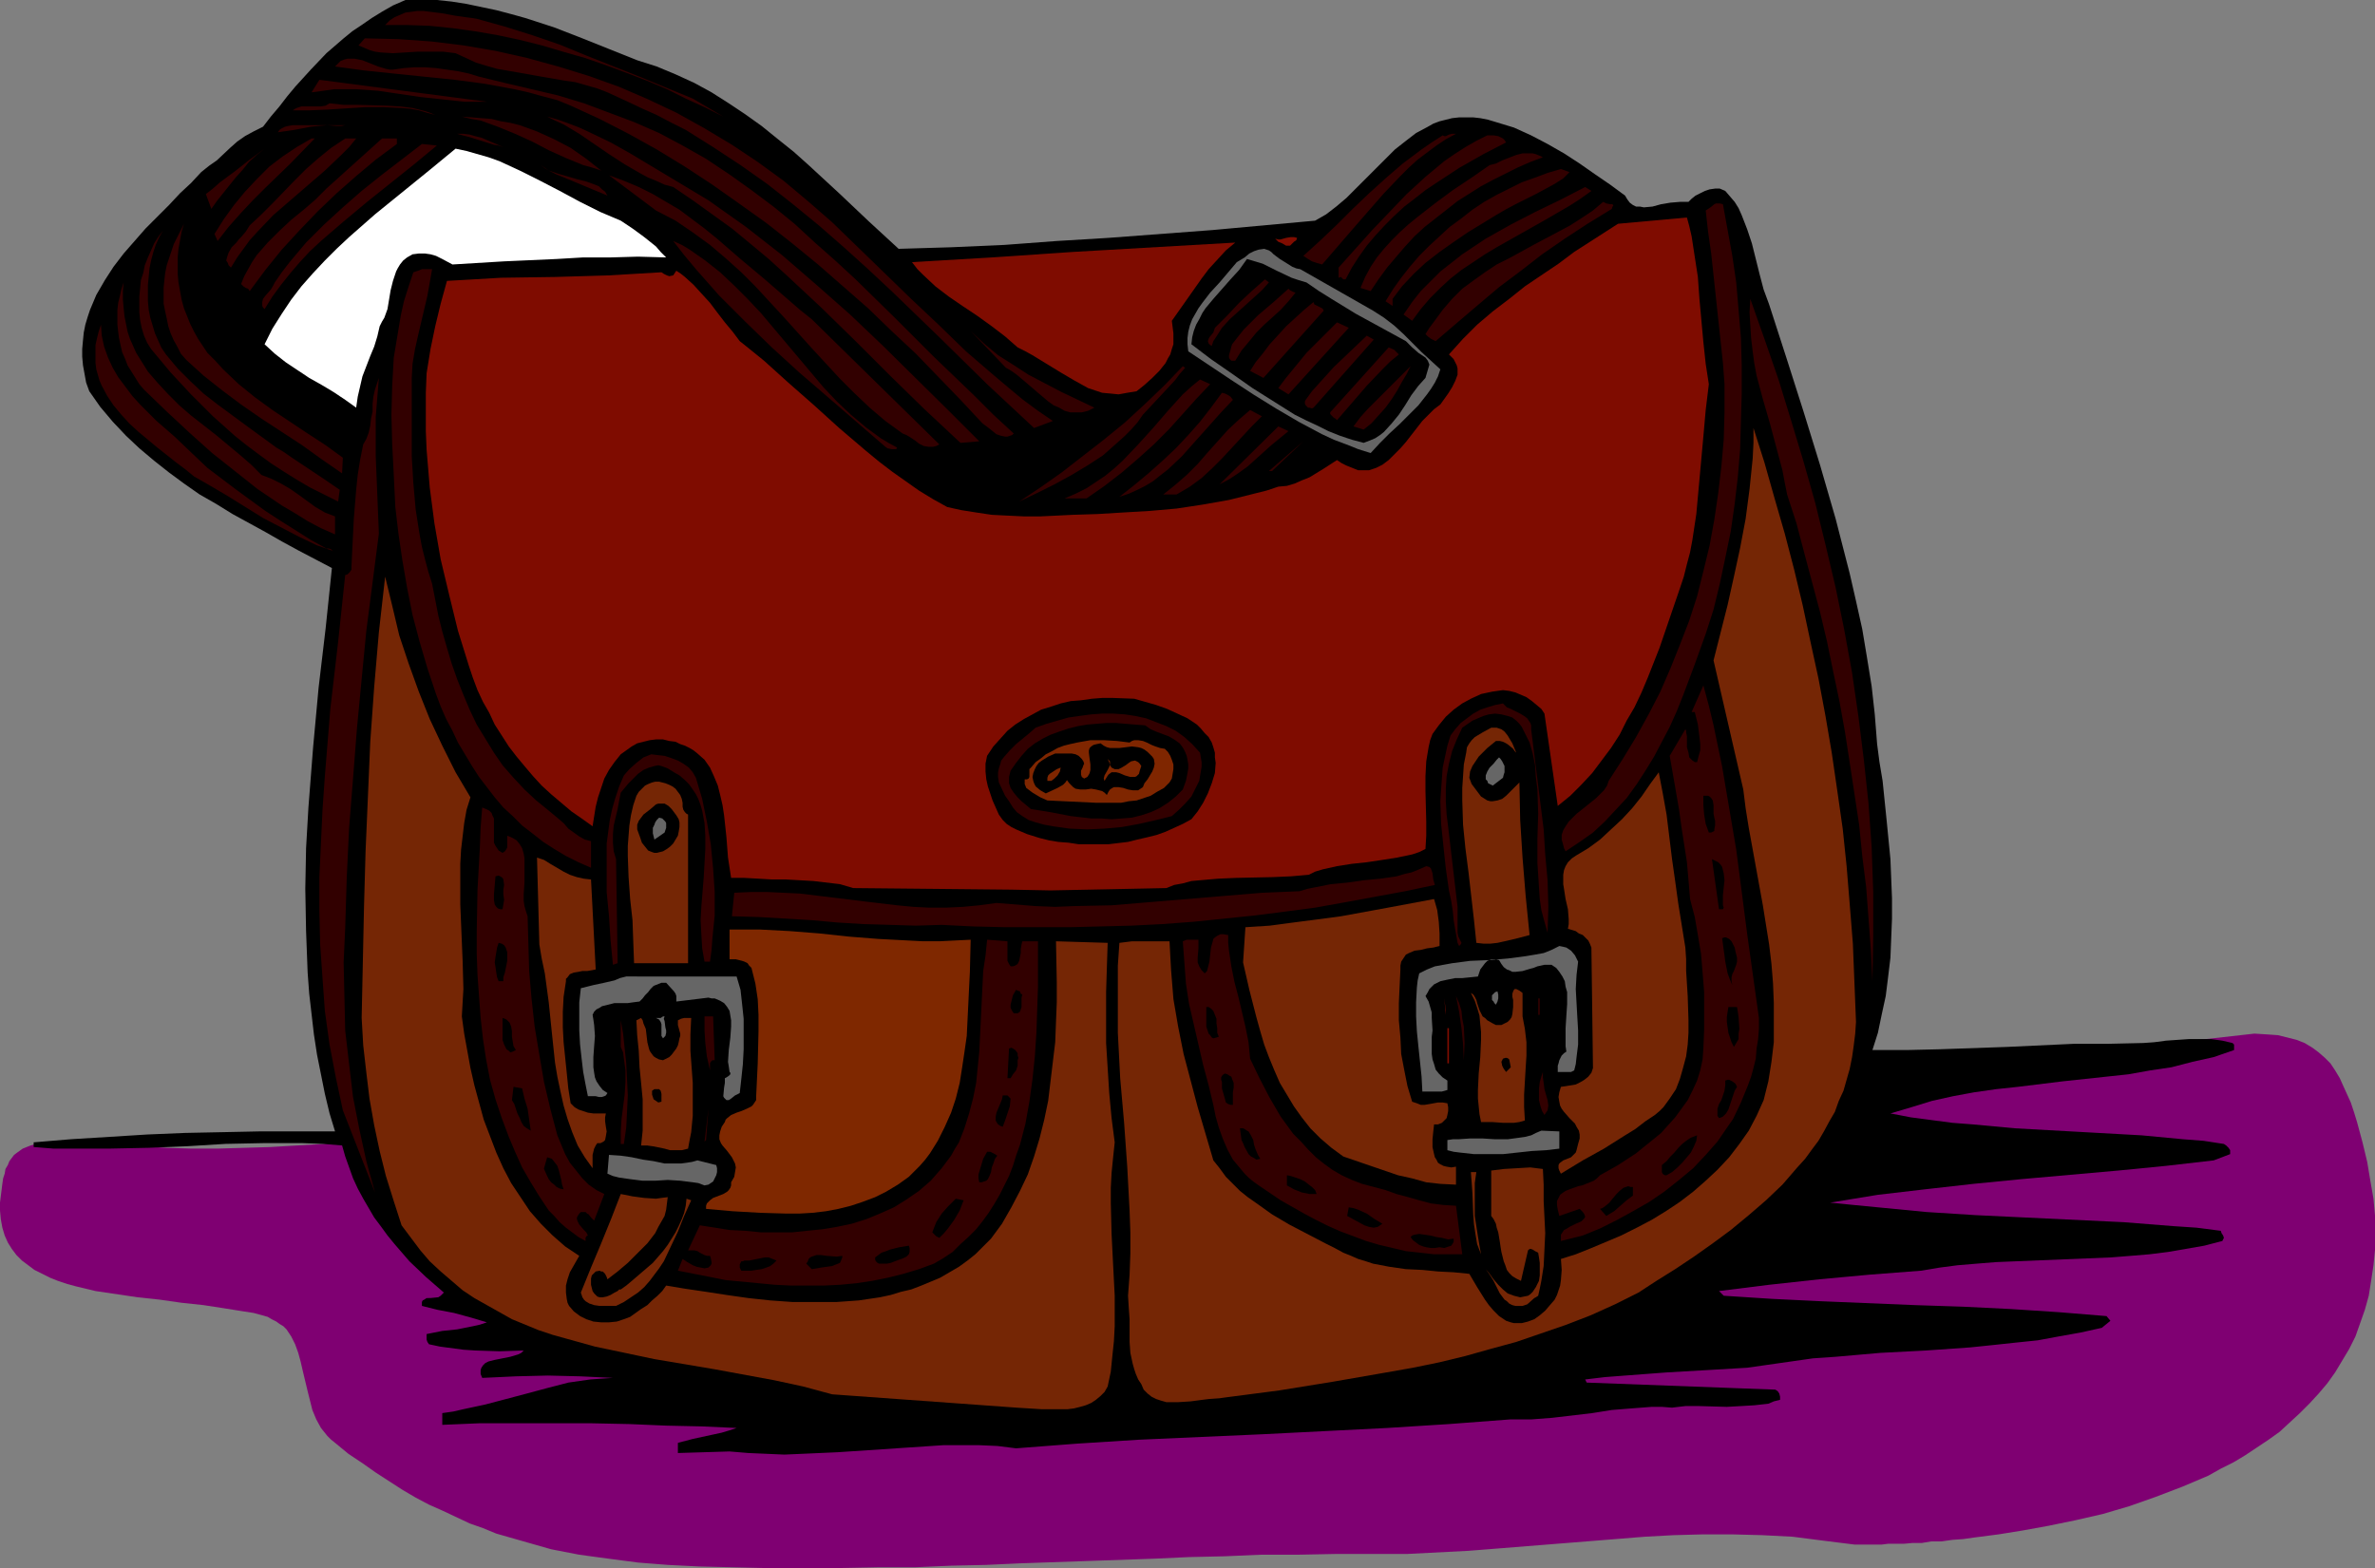 <?xml version="1.0" encoding="UTF-8" standalone="no"?>
<svg
   version="1.0"
   width="129.724mm"
   height="85.672mm"
   id="svg126"
   sodipodi:docname="Book Bag 03.wmf"
   xmlns:inkscape="http://www.inkscape.org/namespaces/inkscape"
   xmlns:sodipodi="http://sodipodi.sourceforge.net/DTD/sodipodi-0.dtd"
   xmlns="http://www.w3.org/2000/svg"
   xmlns:svg="http://www.w3.org/2000/svg">
  <rect width="100%" height="100%" fill="#808080" stroke="none"/>
  <sodipodi:namedview
     id="namedview126"
     pagecolor="#ffffff"
     bordercolor="#000000"
     borderopacity="0.25"
     inkscape:showpageshadow="2"
     inkscape:pageopacity="0.0"
     inkscape:pagecheckerboard="0"
     inkscape:deskcolor="#d1d1d1"
     inkscape:document-units="mm" />
  <defs
     id="defs1">
    <pattern
       id="WMFhbasepattern"
       patternUnits="userSpaceOnUse"
       width="6"
       height="6"
       x="0"
       y="0" />
  </defs>
  <path
     style="fill:#7f0072;fill-opacity:1;fill-rule:evenodd;stroke:none"
     d="m 465.407,213.442 -43.147,4.847 -202.969,5.332 h -4.686 l -4.363,0.162 h -4.202 l -4.04,0.323 -4.04,0.162 -3.878,0.162 -7.434,0.646 -7.434,0.808 -3.878,0.485 -4.04,0.485 -4.04,0.646 -4.202,0.646 -4.363,0.646 -4.686,0.646 h -46.056 l -4.525,1.293 -4.686,0.969 -4.848,0.969 -5.171,0.969 -5.333,0.808 -5.494,0.646 -5.494,0.646 -5.494,0.485 -5.656,0.323 -5.494,0.323 -5.494,0.162 -5.494,0.162 h -5.171 l -5.171,-0.162 -4.848,-0.323 -4.525,-0.162 -3.07,-0.323 -2.909,-0.162 -2.586,-0.162 h -1.293 l -1.131,-0.162 h -2.262 l -2.101,0.162 -1.778,0.162 -1.616,0.485 -1.616,0.646 -1.131,0.808 -0.646,0.485 -0.485,0.646 -0.485,0.646 -0.323,0.808 -0.485,0.808 -0.162,0.969 -0.323,0.969 -0.162,1.131 -0.162,1.293 -0.162,1.293 L 0,248.343 v 1.616 l 0.162,1.777 0.323,1.777 0.485,1.616 0.646,1.454 0.808,1.293 0.97,1.293 1.131,1.131 1.293,0.969 1.293,0.969 1.616,0.808 1.616,0.808 1.616,0.646 1.939,0.646 1.778,0.485 4.04,0.969 4.363,0.646 4.363,0.646 4.525,0.485 4.525,0.646 4.525,0.485 4.202,0.646 4.04,0.646 2.101,0.323 1.778,0.485 1.131,0.323 0.808,0.485 0.97,0.485 0.646,0.485 0.808,0.485 0.646,0.646 0.97,1.454 0.808,1.616 0.646,1.777 0.485,1.777 0.485,2.1 0.97,4.039 0.485,1.939 0.485,1.939 0.808,1.939 0.97,1.777 1.293,1.616 0.808,0.808 0.808,0.646 2.747,2.262 2.909,1.939 2.747,1.939 2.747,1.777 2.747,1.777 2.747,1.616 2.747,1.454 2.909,1.293 2.747,1.293 2.747,1.293 2.747,0.969 2.747,1.131 5.656,1.616 5.656,1.616 5.818,1.131 5.979,0.808 6.141,0.808 6.141,0.485 6.464,0.323 6.787,0.162 6.787,0.162 h 7.11 4.202 4.202 l 7.918,-0.162 h 7.595 l 7.434,-0.323 7.272,-0.162 6.949,-0.323 14.059,-0.485 13.898,-0.485 6.949,-0.323 7.272,-0.162 7.434,-0.323 h 7.595 l 8.08,-0.162 h 4.04 4.202 6.464 l 6.302,-0.323 6.302,-0.323 6.141,-0.485 12.12,-0.969 12.12,-0.969 5.979,-0.485 5.979,-0.323 5.979,-0.162 h 6.141 l 6.141,0.162 6.302,0.323 6.302,0.808 6.464,0.808 h 4.363 1.293 l 1.293,-0.162 h 1.616 1.616 l 1.778,-0.162 h 1.939 l 1.939,-0.323 h 2.101 l 2.262,-0.323 2.262,-0.162 2.262,-0.323 5.01,-0.646 5.01,-0.808 5.333,-0.969 5.494,-1.131 5.656,-1.293 5.494,-1.616 5.494,-1.939 5.494,-2.1 5.333,-2.262 2.586,-1.454 2.586,-1.293 2.424,-1.454 2.424,-1.616 2.424,-1.616 2.262,-1.616 2.101,-1.939 2.101,-1.939 1.939,-1.939 1.939,-2.1 1.778,-2.1 1.616,-2.262 1.454,-2.424 1.454,-2.424 1.293,-2.585 0.97,-2.747 0.97,-2.747 0.808,-2.908 0.485,-3.07 0.485,-3.232 0.323,-3.232 v -3.393 -3.555 l -0.323,-3.555 -0.646,-3.716 -0.646,-3.878 -0.97,-4.039 -1.131,-4.201 -0.646,-2.1 -0.646,-1.939 -0.808,-1.777 -0.808,-1.777 -0.646,-1.454 -0.97,-1.616 -0.97,-1.454 -1.131,-1.131 -1.293,-1.131 -1.293,-0.969 -1.616,-0.969 -1.616,-0.646 -1.939,-0.485 -1.939,-0.485 -2.262,-0.162 z"
     id="path1" />
  <path
     style="fill:#000000;fill-opacity:1;fill-rule:evenodd;stroke:none"
     d="m 131.542,12.441 4.04,1.293 3.878,1.616 3.878,1.777 3.555,1.939 3.555,2.262 3.394,2.262 3.394,2.424 3.394,2.747 3.232,2.585 3.07,2.747 6.302,5.817 6.141,5.817 6.141,5.655 10.827,-0.323 10.989,-0.485 10.827,-0.808 10.666,-0.646 21.493,-1.616 21.17,-1.939 2.262,-1.293 2.101,-1.616 2.101,-1.777 1.939,-1.939 2.101,-2.1 1.939,-1.939 2.101,-2.1 1.939,-1.939 2.262,-1.777 2.101,-1.616 2.424,-1.293 1.131,-0.646 1.293,-0.485 1.293,-0.323 1.293,-0.323 1.454,-0.162 h 1.454 1.454 l 1.454,0.162 1.616,0.323 1.616,0.485 3.717,1.131 3.555,1.616 3.394,1.777 3.394,1.939 3.232,2.1 3.232,2.262 3.07,2.1 3.07,2.262 0.485,0.808 0.485,0.646 0.646,0.485 0.646,0.323 h 0.808 l 0.808,0.162 1.778,-0.162 1.778,-0.485 1.939,-0.323 1.939,-0.162 h 0.97 0.808 l 0.646,-0.646 0.808,-0.646 0.97,-0.485 0.97,-0.485 0.97,-0.323 1.131,-0.162 h 0.97 l 1.131,0.485 0.97,1.131 0.97,1.131 0.808,1.293 0.646,1.454 1.131,2.908 0.97,2.908 1.616,6.463 0.808,3.07 1.131,3.07 3.555,10.987 3.555,11.149 3.394,10.987 3.232,11.149 1.454,5.655 1.454,5.655 1.293,5.655 1.293,5.817 0.97,5.817 0.97,5.978 0.646,5.817 0.485,6.14 0.485,3.716 0.646,3.878 0.808,7.917 0.808,8.24 0.323,8.079 v 4.201 l -0.162,4.039 -0.162,4.039 -0.485,4.039 -0.485,3.878 -0.808,3.716 -0.808,3.878 -1.131,3.555 h 7.11 l 6.787,-0.162 13.898,-0.485 13.898,-0.646 h 7.11 l 7.11,-0.162 2.262,-0.162 2.424,-0.323 4.686,-0.323 h 2.424 2.262 l 2.262,0.323 2.101,0.485 0.323,0.323 v 0.323 0.808 l -4.202,1.454 -4.363,0.969 -4.363,1.131 -4.363,0.646 -4.525,0.808 -4.525,0.485 -9.05,0.969 -9.211,1.131 -4.525,0.485 -4.525,0.646 -4.363,0.808 -4.363,0.969 -4.202,1.293 -4.363,1.293 4.202,0.808 8.565,1.131 4.202,0.323 8.726,0.808 8.726,0.485 8.726,0.485 8.726,0.485 8.565,0.808 4.202,0.323 4.202,0.646 0.485,0.323 0.485,0.485 0.323,0.485 v 0.808 l -3.394,1.293 -9.858,1.131 -9.858,0.969 -20.038,1.777 -9.858,0.969 -10.019,1.131 -9.696,1.131 -9.858,1.616 4.848,0.485 5.01,0.485 10.019,0.969 10.181,0.646 10.181,0.485 10.181,0.485 10.181,0.485 10.181,0.808 4.848,0.323 5.01,0.646 0.162,0.485 0.323,0.485 0.162,0.485 -0.162,0.323 -0.162,0.323 -3.717,0.969 -3.717,0.646 -3.717,0.646 -3.878,0.485 -3.878,0.323 -4.04,0.323 -7.918,0.323 -7.918,0.323 -7.918,0.323 -4.04,0.323 -3.878,0.323 -3.717,0.485 -3.878,0.646 -10.504,0.808 -10.504,0.969 -10.342,1.131 -10.342,1.293 0.97,0.969 5.01,0.323 5.01,0.323 10.019,0.485 19.554,0.808 9.858,0.323 9.858,0.485 9.858,0.646 9.858,0.808 0.808,0.969 -1.778,1.454 -4.363,0.969 -4.525,0.808 -4.363,0.808 -4.686,0.485 -4.525,0.485 -4.686,0.485 -9.211,0.646 -9.373,0.485 -9.211,0.808 -4.686,0.323 -4.525,0.646 -4.525,0.646 -4.525,0.646 -8.242,0.485 -8.403,0.485 -8.565,0.646 -4.202,0.323 -4.04,0.485 0.323,0.646 38.946,1.454 0.485,0.323 0.323,0.485 0.162,0.646 v 0.646 l -1.293,0.323 -1.131,0.485 -2.909,0.323 -2.747,0.162 -2.909,0.162 -5.656,-0.162 h -2.909 l -2.747,0.323 -2.101,-0.162 h -2.101 l -4.202,0.323 -4.04,0.323 -4.04,0.646 -8.242,0.969 -4.202,0.323 h -4.363 l -12.766,0.969 -12.766,0.808 -25.694,1.293 -25.533,1.131 -12.766,0.808 -12.605,0.969 -3.878,-0.485 -3.717,-0.162 h -3.717 -3.717 l -7.272,0.485 -7.272,0.485 -7.272,0.485 -7.272,0.323 -3.717,0.162 -3.717,-0.162 -3.717,-0.162 -3.878,-0.323 -10.666,0.323 v -2.1 0 l 3.07,-0.808 5.979,-1.293 1.616,-0.485 1.454,-0.485 -7.11,-0.323 -7.434,-0.162 -7.595,-0.323 -7.757,-0.162 h -7.757 -7.757 -7.757 l -7.595,0.323 v -2.424 l 2.262,-0.323 2.101,-0.485 4.525,-0.969 8.565,-2.262 4.202,-1.131 4.363,-1.131 2.262,-0.323 2.262,-0.323 2.262,-0.162 2.424,-0.162 -6.787,-0.323 -6.626,-0.162 -6.626,0.162 -3.394,0.162 -3.555,0.162 -0.323,-0.808 v -0.808 l 0.162,-0.485 0.323,-0.485 0.485,-0.485 0.646,-0.323 0.646,-0.162 0.646,-0.162 1.616,-0.323 1.616,-0.323 1.616,-0.485 0.646,-0.323 0.485,-0.485 -5.01,0.162 -5.01,-0.162 -2.424,-0.162 -2.424,-0.323 -2.424,-0.323 -2.262,-0.485 -0.323,-0.485 -0.162,-0.485 v -1.131 l 3.232,-0.646 3.07,-0.323 3.232,-0.646 1.454,-0.323 1.454,-0.485 -3.232,-0.969 -3.555,-0.969 -3.394,-0.646 -3.232,-0.808 v -0.485 -0.323 l 0.162,-0.323 0.323,-0.162 0.485,-0.323 H 88.88 l 1.616,-0.162 0.485,-0.323 0.323,-0.323 0.323,-0.323 -3.717,-3.232 -3.394,-3.232 -3.07,-3.555 -1.454,-1.777 -1.293,-1.777 -1.454,-1.939 -1.131,-1.939 -1.131,-1.939 -1.131,-2.1 -0.97,-2.1 -0.808,-2.262 -0.808,-2.262 -0.646,-2.262 -4.04,-0.323 -4.202,-0.162 h -3.878 -4.04 l -7.918,0.162 -7.918,0.485 -7.918,0.323 -7.918,0.162 h -7.918 -3.878 l -4.04,-0.323 v -1.131 0.162 l 7.757,-0.646 7.918,-0.485 7.757,-0.485 7.757,-0.323 7.918,-0.162 7.757,-0.162 h 7.595 7.757 l -1.131,-3.716 -0.97,-4.039 -0.808,-4.039 -0.808,-4.039 -0.646,-4.201 -0.485,-4.201 -0.485,-4.201 -0.323,-4.363 -0.323,-8.564 -0.162,-8.725 0.162,-8.402 0.485,-8.402 0.97,-12.441 1.131,-12.28 1.454,-12.28 1.293,-12.441 -6.787,-3.555 -3.555,-1.939 -3.394,-1.939 -6.787,-3.716 -3.394,-2.1 -3.394,-1.939 -3.232,-2.262 -3.07,-2.262 -3.07,-2.424 -3.07,-2.585 -2.747,-2.585 -2.747,-2.908 -2.586,-3.07 -2.262,-3.232 -0.646,-1.777 -0.323,-1.777 -0.323,-1.777 -0.162,-1.777 v -1.616 l 0.162,-1.777 0.162,-1.616 0.323,-1.616 0.485,-1.616 0.485,-1.454 1.293,-3.07 1.778,-3.07 1.778,-2.747 2.101,-2.747 2.262,-2.585 2.262,-2.585 2.424,-2.424 2.424,-2.424 2.262,-2.424 2.262,-2.1 2.101,-2.262 1.616,-1.293 1.616,-1.131 2.747,-2.585 1.454,-1.293 1.616,-1.131 1.778,-0.969 1.939,-0.969 1.616,-2.1 1.778,-2.1 1.616,-2.1 1.616,-1.939 3.232,-3.555 3.232,-3.393 3.555,-3.07 1.778,-1.454 1.939,-1.293 2.101,-1.454 2.101,-1.293 2.262,-1.293 L 83.709,0 h 3.232 3.232 l 3.07,0.323 3.07,0.485 3.07,0.646 3.07,0.646 3.07,0.808 2.909,0.808 5.979,1.939 5.818,2.262 5.656,2.262 z"
     id="path2" />
  <path
     style="fill:#320000;fill-opacity:1;fill-rule:evenodd;stroke:none"
     d="m 143.016,20.359 6.302,3.716 -3.878,-1.939 -3.878,-1.777 -3.878,-1.939 -4.202,-1.777 -4.202,-1.616 -4.363,-1.616 -4.202,-1.454 -4.525,-1.293 -4.363,-1.293 -4.525,-1.131 -4.525,-0.969 L 98.091,6.463 93.405,5.817 88.718,5.332 84.194,5.17 H 79.507 l 0.97,-0.969 0.97,-0.646 1.131,-0.485 1.131,-0.485 1.293,-0.162 1.131,-0.162 h 1.293 l 1.293,0.162 2.586,0.323 2.586,0.485 2.262,0.323 1.293,0.162 0.97,0.162 5.818,1.616 5.656,1.777 5.656,1.939 5.494,2.262 10.989,4.363 z"
     id="path3" />
  <path
     style="fill:#320000;fill-opacity:1;fill-rule:evenodd;stroke:none"
     d="m 171.781,45.888 5.333,5.17 5.333,5.17 5.656,5.494 5.656,5.332 5.656,5.494 5.818,5.009 3.07,2.585 2.909,2.424 3.07,2.262 3.07,2.1 -3.878,1.454 -4.848,-4.524 -4.848,-4.524 -9.696,-9.533 -9.858,-9.533 -5.01,-4.686 -5.01,-4.524 -5.171,-4.524 -5.333,-4.363 -5.333,-4.201 -5.494,-3.878 -5.656,-3.716 -5.656,-3.555 -2.909,-1.454 -3.07,-1.616 -2.909,-1.293 -3.07,-1.454 -2.101,-0.969 -2.101,-0.969 -2.101,-0.808 -2.262,-0.646 -2.262,-0.646 -2.262,-0.323 -4.686,-0.808 -4.525,-0.808 -4.686,-0.808 -2.262,-0.646 -2.101,-0.646 -2.101,-0.969 -2.101,-0.969 -1.293,-0.162 -1.293,-0.162 H 88.88 86.294 l -2.586,0.162 -2.586,0.162 -2.586,-0.162 -1.131,-0.162 -1.131,-0.323 -1.131,-0.485 -1.131,-0.485 1.293,-1.454 6.949,0.162 6.787,0.485 6.626,0.808 6.626,1.131 6.464,1.454 6.464,1.777 6.302,1.939 6.302,2.262 5.979,2.585 5.818,2.747 5.818,3.232 5.656,3.393 5.333,3.555 5.333,3.878 5.01,4.201 z"
     id="path4" />
  <path
     style="fill:#320000;fill-opacity:1;fill-rule:evenodd;stroke:none"
     d="m 98.899,15.834 5.333,1.293 5.494,1.293 5.494,1.293 5.333,1.616 5.171,1.939 5.171,1.939 5.171,2.262 4.848,2.585 4.848,2.747 4.848,3.232 4.525,3.232 4.525,3.393 4.363,3.555 4.202,3.878 4.202,3.716 4.202,3.878 8.08,7.917 8.08,8.079 8.242,7.917 4.04,4.039 4.202,3.878 -0.323,0.323 -0.485,0.162 -0.485,0.162 h -0.485 l -0.808,-0.162 -0.97,-0.323 -0.808,-0.646 -0.808,-0.646 -0.646,-0.485 -0.646,-0.485 -4.525,-4.847 -4.525,-4.686 -4.686,-4.847 -5.01,-4.686 -4.848,-4.686 -5.171,-4.524 -5.171,-4.524 -5.333,-4.363 -5.333,-4.201 -5.656,-4.039 -5.494,-3.878 -5.656,-3.716 -5.818,-3.555 -5.818,-3.232 -5.979,-3.07 -5.979,-2.747 -2.747,-1.131 -3.07,-0.808 -2.909,-0.808 -2.909,-0.646 -6.141,-1.131 -6.141,-0.808 -12.605,-1.293 -6.141,-0.646 -5.979,-0.808 0.646,-0.646 0.485,-0.485 0.808,-0.323 0.646,-0.162 h 0.646 0.808 l 1.616,0.323 1.616,0.646 1.616,0.646 1.616,0.485 0.808,0.162 h 0.646 l 2.262,-0.323 2.101,-0.162 h 2.262 l 2.262,0.162 2.262,0.323 2.262,0.323 2.262,0.485 z"
     id="path5" />
  <path
     style="fill:#320000;fill-opacity:1;fill-rule:evenodd;stroke:none"
     d="M 100.515,21.005 H 98.091 95.829 L 91.304,20.52 86.779,20.035 82.416,19.389 78.053,18.743 73.528,18.42 H 71.266 69.003 l -2.262,0.323 -2.424,0.323 1.616,-2.585 z"
     id="path6" />
  <path
     style="fill:#320000;fill-opacity:1;fill-rule:evenodd;stroke:none"
     d="M 89.849,23.752 88.072,23.267 86.456,22.782 84.678,22.459 82.739,22.298 79.184,22.136 h -3.878 l -7.595,0.485 -3.717,0.162 h -3.555 l 0.485,-0.323 0.323,-0.162 0.97,-0.323 h 0.97 0.97 2.101 l 0.97,-0.162 0.808,-0.485 2.909,0.323 h 2.909 l 5.818,0.162 2.909,0.162 2.586,0.323 1.293,0.323 1.293,0.323 0.97,0.323 z"
     id="path7" />
  <path
     style="fill:#320000;fill-opacity:1;fill-rule:evenodd;stroke:none"
     d="m 124.109,35.224 -1.939,-0.646 -1.778,-0.485 -3.555,-1.454 -3.555,-1.616 -3.394,-1.777 -3.555,-1.616 -3.555,-1.454 -1.778,-0.646 -1.778,-0.646 -1.939,-0.323 -1.939,-0.485 2.101,0.162 1.939,0.162 2.101,0.162 1.939,0.485 1.939,0.323 1.939,0.485 1.778,0.646 1.778,0.646 1.778,0.808 1.778,0.808 3.394,1.777 3.232,2.262 z"
     id="path8" />
  <path
     style="fill:#320000;fill-opacity:1;fill-rule:evenodd;stroke:none"
     d="m 146.248,41.364 3.878,2.747 3.878,2.747 3.717,2.908 3.717,2.908 3.555,3.07 3.555,3.07 6.949,6.14 6.787,6.463 13.251,13.088 6.626,6.625 -3.878,0.323 -7.434,-6.948 -7.11,-6.948 -3.555,-3.555 -3.555,-3.555 -7.11,-6.948 -7.272,-6.786 -3.555,-3.232 -3.878,-3.232 -3.717,-3.07 -4.04,-2.908 -4.04,-2.908 -4.04,-2.747 -1.778,-0.485 -1.778,-0.808 -1.616,-0.646 -1.778,-0.969 -3.07,-1.777 -3.232,-2.1 -6.141,-4.201 -3.232,-1.939 -1.778,-0.808 -1.616,-0.808 2.262,0.646 2.262,0.808 2.101,0.808 2.101,0.969 4.363,2.1 4.04,2.262 8.08,4.847 4.04,2.424 z"
     id="path9" />
  <path
     style="fill:#320000;fill-opacity:1;fill-rule:evenodd;stroke:none"
     d="m 71.266,25.852 h -1.939 -1.778 l -1.778,0.162 -1.616,0.162 -3.394,0.646 -3.394,0.485 0.323,-0.485 0.485,-0.323 0.646,-0.323 0.646,-0.162 0.97,-0.162 h 0.808 1.939 4.363 l 1.939,0.162 h 0.97 z"
     id="path10" />
  <path
     style="fill:#ffffff;fill-opacity:1;fill-rule:evenodd;stroke:none"
     d="m 75.306,25.529 6.949,0.323 z"
     id="path11" />
  <path
     style="fill:#320000;fill-opacity:1;fill-rule:evenodd;stroke:none"
     d="m 103.909,30.376 -0.97,-0.323 -0.97,-0.162 -2.586,-0.808 -2.586,-0.808 -1.293,-0.323 -1.131,-0.323 h 1.293 l 1.293,0.162 1.131,0.323 1.293,0.323 2.262,0.969 z"
     id="path12" />
  <path
     style="fill:#320000;fill-opacity:1;fill-rule:evenodd;stroke:none"
     d="m 300.576,27.63 -2.101,1.131 -1.939,1.293 -1.939,1.454 -1.939,1.454 -1.778,1.616 -1.778,1.777 -3.394,3.555 -3.394,3.878 -3.232,3.716 -3.07,3.555 -3.07,3.555 -1.131,-0.323 -0.97,-0.323 -0.808,-0.485 -0.97,-0.646 3.555,-3.232 3.394,-3.232 3.232,-3.232 3.394,-3.232 3.394,-3.07 3.555,-3.07 1.939,-1.454 1.939,-1.454 2.101,-1.454 2.262,-1.454 0.323,0.162 h 0.323 l 0.646,-0.323 0.646,-0.162 h 0.323 z"
     id="path13" />
  <path
     style="fill:#320000;fill-opacity:1;fill-rule:evenodd;stroke:none"
     d="m 310.918,29.407 -4.686,2.424 -4.848,2.747 -4.686,3.07 -2.424,1.616 -2.262,1.777 -2.101,1.616 -2.101,1.939 -1.939,1.939 -1.939,2.1 -1.778,2.1 -1.616,2.262 -1.454,2.262 -1.293,2.424 h -0.485 l -0.485,-0.485 -0.485,0.162 V 55.259 l 6.949,-7.756 3.555,-3.716 3.555,-3.716 3.878,-3.555 1.939,-1.616 1.939,-1.616 2.101,-1.454 2.262,-1.454 2.262,-1.293 2.262,-1.131 h 1.293 l 0.97,0.162 0.97,0.485 0.323,0.323 z"
     id="path14" />
  <path
     style="fill:#320000;fill-opacity:1;fill-rule:evenodd;stroke:none"
     d="m 64.963,28.599 -5.01,5.17 -5.171,5.009 -2.586,2.585 -2.424,2.585 -2.586,2.908 -2.262,2.908 -0.646,-1.454 1.939,-3.07 2.101,-2.908 2.262,-2.747 2.424,-2.585 2.586,-2.585 2.747,-2.1 2.909,-1.939 3.07,-1.777 z"
     id="path15" />
  <path
     style="fill:#320000;fill-opacity:1;fill-rule:evenodd;stroke:none"
     d="m 73.528,28.599 -1.454,1.777 -1.616,1.616 -3.394,3.232 -7.11,6.14 -3.555,3.07 -3.232,3.393 -1.616,1.777 -1.293,1.777 -1.293,1.777 -1.293,2.1 -0.485,-0.485 -0.162,-0.485 -0.323,-0.485 0.162,-0.646 0.162,-0.485 0.162,-0.485 0.646,-1.131 0.97,-0.969 0.485,-0.646 0.485,-0.485 0.97,-1.131 0.808,-1.293 2.424,-2.262 2.262,-2.262 4.686,-4.847 2.262,-2.262 2.586,-2.262 2.586,-2.1 2.909,-1.939 z"
     id="path16" />
  <path
     style="fill:#320000;fill-opacity:1;fill-rule:evenodd;stroke:none"
     d="m 81.931,29.73 -4.363,3.232 -4.04,3.393 -4.04,3.555 -3.878,3.716 -3.717,3.878 -3.717,4.039 -3.394,4.201 -3.232,4.363 -0.323,-0.485 -0.485,-0.162 -0.485,-0.323 -0.485,-0.485 0.646,-1.616 0.808,-1.454 0.808,-1.454 0.97,-1.454 1.131,-1.293 1.131,-1.293 2.424,-2.424 2.424,-2.262 2.586,-2.1 2.424,-2.1 2.262,-2.262 11.474,-10.341 h 3.07 z"
     id="path17" />
  <path
     style="fill:#320000;fill-opacity:1;fill-rule:evenodd;stroke:none"
     d="m 90.173,30.053 -4.686,3.878 -4.848,3.878 -4.848,3.878 -4.848,4.039 -4.686,4.039 -2.262,2.1 -2.101,2.262 -1.939,2.262 -1.939,2.424 -1.778,2.424 -1.616,2.585 -0.323,-0.323 -0.162,-0.323 v -0.808 l 0.162,-0.646 0.485,-0.646 1.131,-1.293 0.485,-0.808 0.323,-0.646 1.454,-2.1 1.616,-2.1 3.394,-4.039 3.717,-3.716 3.878,-3.555 3.878,-3.393 4.04,-3.232 8.403,-6.463 z"
     id="path18" />
  <path
     style="fill:#320000;fill-opacity:1;fill-rule:evenodd;stroke:none"
     d="m 43.632,43.141 -1.131,-3.07 1.454,-1.131 1.454,-1.293 3.07,-2.262 3.07,-2.424 3.07,-2.262 -1.616,1.293 -1.616,1.454 -1.293,1.616 -1.454,1.616 -2.586,3.232 -1.293,1.616 z"
     id="path19" />
  <path
     style="fill:#ffffff;fill-opacity:1;fill-rule:evenodd;stroke:none"
     d="m 128.149,45.565 2.424,1.616 2.424,1.777 2.424,1.939 0.97,1.131 1.131,1.131 -5.818,-0.162 -5.656,0.162 h -5.656 l -5.494,0.323 -10.827,0.485 -5.333,0.323 -5.333,0.323 -2.101,-1.131 -1.293,-0.646 -1.131,-0.323 -1.131,-0.162 h -1.293 l -1.293,0.162 -1.131,0.646 -0.808,0.646 -0.646,0.808 -0.485,0.808 -0.323,0.646 -0.646,1.939 -0.485,1.939 -0.646,3.878 -0.646,1.777 -0.485,0.808 -0.485,0.969 -0.485,2.1 -0.646,2.1 -0.808,1.939 -0.808,2.1 -0.808,2.1 -0.485,2.1 -0.485,2.1 -0.323,2.262 -2.262,-1.616 -2.424,-1.616 -2.424,-1.454 -2.586,-1.454 -2.424,-1.616 -2.424,-1.616 -2.262,-1.777 -2.101,-1.939 1.616,-3.232 1.939,-3.07 1.939,-2.908 2.101,-2.747 2.424,-2.747 2.424,-2.585 2.424,-2.424 2.586,-2.424 5.333,-4.686 11.15,-9.048 5.494,-4.524 2.262,0.485 2.262,0.646 2.262,0.646 2.262,0.808 4.202,1.939 4.202,2.1 4.04,2.1 4.202,2.262 4.202,2.1 z"
     id="path20" />
  <path
     style="fill:#320000;fill-opacity:1;fill-rule:evenodd;stroke:none"
     d="m 318.513,32.477 -2.586,0.969 -2.586,1.131 -2.586,1.293 -2.586,1.293 -2.424,1.293 -4.848,3.07 -2.262,1.777 -2.262,1.777 -2.262,1.777 -2.101,1.939 -1.939,2.1 -1.939,2.262 -1.778,2.1 -1.778,2.424 -1.616,2.424 -2.101,-0.646 0.97,-2.262 1.131,-2.1 1.293,-1.939 1.454,-1.777 1.616,-1.777 1.616,-1.616 1.778,-1.616 1.778,-1.454 3.717,-2.908 3.717,-2.747 3.878,-2.585 3.717,-2.585 1.293,-0.323 1.293,-0.646 2.909,-1.131 1.293,-0.323 h 1.454 0.646 l 0.646,0.162 0.808,0.323 z"
     id="path21" />
  <path
     style="fill:#320000;fill-opacity:1;fill-rule:evenodd;stroke:none"
     d="m 125.401,40.394 -6.949,-2.908 -3.555,-1.454 -1.616,-0.808 -1.616,-1.131 0.808,0.646 0.808,0.485 1.939,0.646 3.878,1.131 1.939,0.485 1.778,0.646 0.808,0.323 0.646,0.646 0.646,0.485 z"
     id="path22" />
  <path
     style="fill:#320000;fill-opacity:1;fill-rule:evenodd;stroke:none"
     d="m 324.008,35.547 -1.293,1.293 -1.778,1.131 -1.778,0.969 -2.101,1.131 -4.202,2.1 -2.101,1.131 -1.939,1.131 -2.909,1.777 -2.909,1.777 -3.07,2.1 -2.747,1.939 -2.909,2.262 -2.424,2.262 -2.424,2.585 -0.97,1.293 -0.97,1.293 v 1.454 l -1.454,-0.969 1.616,-2.585 1.616,-2.262 1.778,-2.262 1.939,-2.262 2.101,-2.1 2.101,-1.939 2.101,-1.939 2.424,-1.777 2.262,-1.777 2.424,-1.616 2.586,-1.454 2.586,-1.293 2.586,-1.293 2.747,-0.969 2.586,-0.969 2.747,-0.808 z"
     id="path23" />
  <path
     style="fill:#320000;fill-opacity:1;fill-rule:evenodd;stroke:none"
     d="m 167.579,65.923 26.341,25.852 -0.646,0.323 -0.646,0.162 h -0.485 -0.485 l -0.97,-0.162 -0.97,-0.485 -0.808,-0.646 -0.97,-0.646 -0.808,-0.485 -0.808,-0.323 -3.555,-2.585 -3.232,-2.747 -3.232,-3.07 -2.909,-2.908 -5.818,-6.301 -5.818,-6.463 -5.818,-6.301 -2.909,-2.908 -3.232,-2.908 -3.232,-2.747 -3.555,-2.585 -3.555,-2.424 -4.04,-2.1 -9.696,-7.271 3.07,1.131 3.07,1.293 2.909,1.454 2.747,1.616 2.747,1.616 2.586,1.939 2.586,1.939 2.586,2.1 4.848,4.201 5.01,4.201 4.848,4.201 2.424,2.1 z"
     id="path24" />
  <path
     style="fill:#320000;fill-opacity:1;fill-rule:evenodd;stroke:none"
     d="m 328.532,39.425 -2.262,1.616 -2.262,1.454 -5.01,2.908 -10.019,5.655 -2.424,1.454 -2.424,1.616 -2.424,1.616 -2.262,1.777 -2.101,1.939 -2.101,2.1 -1.939,2.262 -1.778,2.424 -1.778,-1.293 1.778,-2.585 1.778,-2.262 2.101,-2.1 1.939,-1.939 2.262,-1.777 2.262,-1.777 2.424,-1.616 2.424,-1.616 5.171,-2.908 5.01,-2.585 5.333,-2.585 5.01,-2.585 z"
     id="path25" />
  <path
     style="fill:#320000;fill-opacity:1;fill-rule:evenodd;stroke:none"
     d="m 332.734,43.141 -5.01,3.07 -4.686,3.07 -4.686,3.232 -4.363,3.393 -4.525,3.393 -4.202,3.555 -4.363,3.716 -4.525,3.878 -0.97,-0.485 -0.646,-0.485 -0.485,-0.485 0.808,-1.293 0.97,-1.293 1.778,-2.424 1.939,-2.262 2.101,-2.1 2.424,-1.777 2.262,-1.616 2.424,-1.616 2.586,-1.293 5.01,-2.747 5.171,-2.747 2.424,-1.293 2.262,-1.454 2.424,-1.616 2.101,-1.777 0.323,0.162 0.323,0.162 0.808,0.162 h 0.485 l 0.162,0.323 -0.162,0.162 z"
     id="path26" />
  <path
     style="fill:#320000;fill-opacity:1;fill-rule:evenodd;stroke:none"
     d="m 355.681,42.171 0.97,5.332 0.97,5.332 0.808,5.494 0.485,5.655 0.485,5.817 0.162,5.655 v 5.817 l -0.162,5.655 -0.162,5.817 -0.485,5.817 -0.646,5.494 -0.808,5.655 -1.131,5.494 -1.131,5.332 -1.293,5.332 -1.616,5.009 -2.262,6.301 -2.424,6.463 -1.293,3.232 -1.454,3.232 -1.616,3.07 -1.616,3.07 -1.778,2.908 -1.778,2.747 -2.101,2.908 -2.262,2.424 -2.262,2.424 -2.424,2.262 -2.747,1.939 -2.909,1.939 -0.323,-0.646 -0.162,-0.646 -0.323,-1.131 v -0.969 l 0.323,-0.969 0.485,-0.808 0.646,-0.969 0.808,-0.808 0.808,-0.808 4.04,-3.232 0.808,-0.808 0.808,-0.808 0.646,-0.969 0.323,-0.969 2.909,-4.524 2.747,-4.524 2.586,-4.686 2.424,-4.686 2.101,-4.847 1.939,-4.847 1.939,-5.009 1.616,-5.009 1.293,-5.17 1.293,-5.332 0.97,-5.332 0.808,-5.494 0.646,-5.494 0.485,-5.494 0.162,-5.655 v -5.817 l -0.323,-4.363 -0.485,-4.524 -0.97,-9.048 -0.97,-9.048 -0.646,-4.524 -0.485,-4.363 0.97,-0.646 0.808,-0.646 0.323,-0.162 h 0.323 0.485 z"
     id="path27" />
  <path
     style="fill:#7f0c00;fill-opacity:1;fill-rule:evenodd;stroke:none"
     d="m 352.772,79.334 -0.646,5.332 -0.485,5.494 -0.485,5.332 -0.485,5.332 -0.485,5.332 -0.808,5.332 -0.485,2.585 -0.646,2.424 -0.646,2.585 -0.808,2.424 -2.101,6.14 -2.101,6.14 -2.424,6.14 -1.293,3.07 -1.454,3.07 -1.616,2.747 -1.454,2.908 -1.778,2.747 -1.939,2.585 -1.939,2.585 -2.262,2.424 -2.262,2.262 -2.586,2.1 -2.747,-19.066 -0.646,-0.969 -0.97,-0.808 -0.97,-0.808 -1.131,-0.808 -1.131,-0.485 -1.131,-0.485 -1.293,-0.323 -1.293,-0.162 -2.262,0.323 -2.262,0.485 -2.101,0.969 -1.778,0.969 -1.778,1.293 -1.616,1.454 -1.454,1.777 -1.293,1.777 -0.485,1.293 -0.323,1.454 -0.485,2.908 -0.162,3.07 v 3.07 l 0.162,6.301 v 2.908 l -0.162,2.747 -1.293,0.646 -1.454,0.485 -3.07,0.646 -3.07,0.485 -3.232,0.485 -3.07,0.323 -3.07,0.485 -2.909,0.646 -1.616,0.485 -1.293,0.646 -3.717,0.323 -3.717,0.162 -7.595,0.162 -3.717,0.162 -3.717,0.323 -1.778,0.162 -1.778,0.485 -1.778,0.323 -1.616,0.646 -7.918,0.162 -7.918,0.162 -8.08,0.162 -8.08,-0.162 -16.16,-0.162 -16.483,-0.162 -2.747,-0.808 -2.747,-0.323 -2.747,-0.323 -5.656,-0.323 h -2.909 l -2.747,-0.162 -2.909,-0.162 h -2.747 l -0.323,-2.1 -0.323,-2.1 -0.323,-4.201 -0.485,-4.524 -0.323,-2.1 -0.485,-2.1 -0.485,-1.939 -0.808,-1.939 -0.808,-1.777 -1.131,-1.616 -1.454,-1.293 -0.808,-0.646 -0.808,-0.485 -0.97,-0.485 -0.97,-0.323 -0.97,-0.485 -1.293,-0.162 -1.293,-0.323 h -1.454 l -1.293,0.162 -1.293,0.323 -1.293,0.323 -1.131,0.646 -1.131,0.808 -1.131,0.808 -1.293,1.616 -1.131,1.616 -0.97,1.777 -0.646,1.939 -0.646,1.939 -0.485,1.939 -0.646,4.039 -2.262,-1.616 -2.101,-1.454 -2.101,-1.777 -2.101,-1.777 -1.939,-1.777 -1.778,-1.939 -1.778,-2.1 -1.616,-1.939 -1.616,-2.1 -1.454,-2.262 -1.454,-2.262 -1.131,-2.424 -1.293,-2.262 -1.131,-2.424 -0.97,-2.585 -0.808,-2.424 -2.262,-7.271 -1.778,-7.271 -1.778,-7.433 -1.293,-7.433 -0.485,-3.716 -0.485,-3.716 -0.323,-3.878 -0.323,-3.878 -0.162,-3.878 v -3.878 -4.039 l 0.162,-4.039 0.808,-5.009 0.97,-4.686 1.131,-4.686 1.293,-4.686 5.656,-0.323 5.494,-0.323 11.15,-0.162 10.989,-0.323 5.494,-0.323 5.494,-0.323 0.485,0.323 0.646,0.323 0.485,0.162 0.808,-0.162 0.646,-0.969 0.97,0.646 0.808,0.646 1.778,1.616 1.616,1.777 1.778,1.939 1.454,1.939 1.616,2.1 1.616,1.939 1.454,1.939 2.424,1.939 2.586,2.1 5.01,4.524 5.333,4.686 5.171,4.686 5.494,4.686 2.747,2.262 2.747,2.1 2.747,1.939 2.747,1.939 2.909,1.777 2.909,1.616 2.909,0.646 3.07,0.485 3.232,0.485 3.232,0.162 3.394,0.162 h 3.394 l 3.394,-0.162 3.232,-0.162 5.171,-0.162 5.333,-0.323 5.494,-0.323 5.494,-0.485 5.333,-0.808 5.494,-0.969 5.171,-1.293 2.586,-0.646 2.424,-0.808 1.778,-0.162 1.616,-0.485 1.454,-0.646 1.616,-0.646 2.909,-1.777 2.747,-1.777 0.97,0.646 0.97,0.485 0.808,0.323 0.808,0.323 0.808,0.323 h 0.808 0.808 0.646 l 1.454,-0.485 1.293,-0.646 1.293,-0.969 1.131,-1.131 1.293,-1.293 1.131,-1.293 1.131,-1.454 2.262,-2.908 1.293,-1.293 1.131,-1.131 1.293,-0.969 0.808,-1.131 0.808,-1.131 0.808,-1.293 0.646,-1.293 0.485,-1.293 v -0.646 -0.646 l -0.162,-0.646 -0.323,-0.646 -0.323,-0.646 -0.646,-0.646 -0.323,-0.323 2.909,-3.232 2.909,-2.908 3.232,-2.747 3.394,-2.585 3.232,-2.585 6.949,-4.686 3.232,-2.424 9.05,-5.817 14.221,-1.293 0.485,1.777 0.485,2.1 0.646,4.201 0.646,4.201 0.323,4.524 0.808,8.887 0.485,4.524 z"
     id="path28" />
  <path
     style="fill:#320000;fill-opacity:1;fill-rule:evenodd;stroke:none"
     d="m 42.824,72.871 1.616,1.616 1.616,1.777 3.232,3.07 3.394,2.747 3.555,2.585 7.272,4.847 3.717,2.424 3.555,2.585 -0.162,3.232 -4.202,-2.908 -4.04,-2.908 -4.202,-2.747 -4.202,-2.747 -4.202,-2.908 -3.878,-2.908 -3.878,-3.07 -3.555,-3.232 -1.131,-1.293 -0.646,-1.293 -0.808,-1.454 -0.646,-1.454 -0.485,-1.454 -0.323,-1.616 -0.323,-1.454 -0.323,-1.616 v -1.616 -1.616 l 0.162,-1.616 0.162,-1.454 0.323,-1.616 0.485,-1.454 0.485,-1.454 0.485,-1.454 2.101,-4.201 -0.485,1.616 -0.323,1.777 -0.323,1.777 -0.162,1.777 v 1.777 1.616 l 0.162,1.777 0.323,1.777 0.323,1.777 0.485,1.777 0.646,1.616 0.646,1.616 0.808,1.616 0.808,1.454 0.97,1.454 z"
     id="path29" />
  <path
     style="fill:#320000;fill-opacity:1;fill-rule:evenodd;stroke:none"
     d="m 34.259,73.194 2.424,2.908 2.586,2.585 2.747,2.585 2.909,2.262 6.141,4.524 5.979,4.363 1.616,0.969 1.616,1.131 3.394,2.262 3.394,2.262 3.07,2.1 -0.323,2.424 -2.909,-1.454 -2.909,-1.454 -2.747,-1.616 -2.586,-1.616 -2.747,-1.777 -2.424,-1.777 -2.586,-1.939 -2.424,-1.939 -4.525,-4.039 -4.525,-4.524 -4.202,-4.524 -4.04,-4.847 -0.808,-1.293 -0.646,-1.454 -0.485,-1.616 -0.323,-1.616 -0.162,-1.616 v -1.616 -1.616 l 0.162,-1.616 0.162,-1.777 0.485,-1.454 0.323,-1.616 0.646,-1.616 0.646,-1.454 0.646,-1.454 0.808,-1.293 0.97,-1.293 -0.808,1.454 -0.646,1.454 -0.485,1.454 -0.485,1.777 -0.323,1.616 -0.323,3.393 v 1.777 1.616 l 0.162,1.777 0.323,1.616 0.485,1.616 0.485,1.616 0.646,1.454 0.646,1.454 z"
     id="path30" />
  <path
     style="fill:#7f0c00;fill-opacity:1;fill-rule:evenodd;stroke:none"
     d="m 267.771,49.119 -0.162,0.485 -0.485,0.323 -0.808,0.808 h -0.808 l -0.808,-0.485 -0.808,-0.323 -0.646,-0.646 0.646,0.162 h 0.485 l 1.131,-0.323 0.97,-0.162 h 0.646 z"
     id="path31" />
  <path
     style="fill:#320000;fill-opacity:1;fill-rule:evenodd;stroke:none"
     d="m 185.193,92.422 -0.162,0.323 h -0.323 -0.646 l -0.808,-0.162 -0.485,-0.323 -5.979,-5.17 -5.979,-5.17 -5.818,-5.009 -5.656,-5.17 -5.494,-5.332 -5.333,-5.332 -2.424,-2.747 -2.424,-2.747 -2.424,-2.908 -2.262,-2.908 1.778,0.808 1.616,0.969 3.232,2.262 3.07,2.424 2.909,2.747 2.747,2.747 2.747,2.908 5.171,6.14 5.171,6.14 2.586,3.07 2.747,2.908 2.909,2.747 3.07,2.585 3.07,2.262 1.616,0.969 z"
     id="path32" />
  <path
     style="fill:#7f0c00;fill-opacity:1;fill-rule:evenodd;stroke:none"
     d="m 241.915,66.246 0.162,1.293 0.162,1.293 v 1.131 1.131 l -0.323,0.969 -0.323,1.131 -0.485,0.808 -0.485,0.969 -1.293,1.616 -1.454,1.454 -1.616,1.454 -1.616,1.293 -1.939,0.323 -1.778,0.323 -1.616,-0.162 -1.778,-0.162 -1.454,-0.485 -1.454,-0.485 -1.454,-0.808 -1.454,-0.808 -2.747,-1.616 -2.909,-1.777 -2.909,-1.777 -1.454,-0.808 -1.616,-0.808 -1.293,-1.131 -1.293,-1.131 -2.747,-2.1 -2.909,-2.1 -2.909,-1.939 -3.07,-2.1 -2.747,-2.1 -2.586,-2.424 -1.131,-1.131 -1.131,-1.454 16.483,-0.969 16.645,-1.131 33.613,-1.939 -1.939,1.616 -1.778,1.939 -1.778,1.939 -1.454,1.939 -3.07,4.363 z"
     id="path33" />
  <path
     style="fill:#666666;fill-opacity:1;fill-rule:evenodd;stroke:none"
     d="m 281.184,62.853 2.262,1.293 2.262,1.454 2.101,1.616 1.939,1.777 1.778,1.777 1.939,1.939 1.939,1.777 1.939,1.777 -0.485,1.454 -0.646,1.293 -0.808,1.293 -0.808,1.131 -1.778,2.262 -1.939,1.939 -1.939,1.939 -2.101,1.939 -1.939,1.939 -1.939,2.1 -2.586,-0.808 -2.424,-0.969 -2.586,-0.969 -2.424,-1.131 -4.848,-2.585 -4.686,-2.747 -4.686,-2.908 -4.686,-3.07 -4.363,-2.908 -4.363,-2.908 -0.162,-1.454 v -1.293 l 0.162,-1.293 0.323,-1.293 0.485,-1.293 0.646,-1.131 0.646,-1.131 0.808,-1.131 1.616,-2.1 1.939,-2.1 1.778,-2.1 1.778,-2.1 0.808,-0.485 0.808,-0.485 0.97,-0.808 0.97,-0.485 0.97,-0.323 1.131,-0.162 0.485,0.162 0.485,0.162 0.485,0.323 0.485,0.485 1.293,0.969 1.293,0.808 1.293,0.808 0.808,0.323 0.808,0.162 z"
     id="path34" />
  <path
     style="fill:#000000;fill-opacity:1;fill-rule:evenodd;stroke:none"
     d="m 269.71,58.329 2.586,1.777 2.586,1.616 5.01,3.07 10.342,5.655 0.646,0.646 0.646,0.646 1.293,1.131 1.454,0.969 0.485,0.646 0.323,0.808 -0.808,2.747 -1.454,1.616 -1.454,1.939 -1.293,2.1 -1.293,1.939 -1.454,1.777 -1.616,1.777 -0.808,0.646 -0.97,0.646 -1.131,0.485 -1.293,0.485 -2.424,-0.646 -2.424,-0.808 -2.424,-0.969 -2.262,-1.131 -2.424,-1.131 -2.262,-1.131 -4.363,-2.747 -4.363,-2.747 -4.363,-3.07 -4.202,-2.908 -4.04,-3.07 0.162,-1.454 0.323,-1.293 0.485,-1.293 0.646,-1.131 0.646,-1.293 0.646,-0.969 1.616,-1.939 3.555,-4.039 1.778,-1.939 1.616,-2.262 1.616,0.485 1.616,0.485 2.909,1.454 3.07,1.454 1.454,0.485 z"
     id="path35" />
  <path
     style="fill:#320000;fill-opacity:1;fill-rule:evenodd;stroke:none"
     d="m 89.203,55.582 -0.485,2.747 -0.485,2.747 -1.293,5.494 -0.646,2.747 -0.646,2.908 -0.485,2.908 -0.162,2.908 v 5.332 5.332 5.494 l 0.323,5.494 0.485,5.494 0.808,5.17 0.485,2.585 0.646,2.585 0.646,2.424 0.808,2.585 1.293,6.625 0.808,3.232 0.97,3.393 0.97,3.232 1.131,3.232 1.293,3.232 1.293,3.07 1.454,3.07 1.778,2.908 1.778,2.908 1.778,2.585 2.262,2.585 2.262,2.424 2.424,2.262 2.586,2.1 0.97,0.808 0.97,0.808 1.131,0.969 0.97,1.131 1.131,0.808 1.131,0.808 1.131,0.646 1.293,0.323 v 5.494 l -2.586,-1.131 -2.586,-1.293 -2.424,-1.454 -2.262,-1.454 -2.262,-1.777 -2.101,-1.616 -1.939,-1.939 -1.939,-1.777 -1.778,-2.1 -1.616,-2.1 -1.616,-2.1 -1.454,-2.262 -1.454,-2.424 -1.454,-2.424 -1.131,-2.424 -1.293,-2.424 -1.131,-2.585 -0.97,-2.585 -1.778,-5.332 -1.616,-5.494 -1.454,-5.494 -1.131,-5.655 -0.97,-5.655 -0.808,-5.494 -0.646,-5.494 -0.323,-6.625 -0.162,-3.232 -0.162,-3.07 -0.162,-6.14 0.162,-5.978 0.162,-2.908 0.162,-2.908 0.485,-2.908 0.485,-2.908 0.485,-2.908 0.646,-2.908 0.97,-3.07 0.97,-2.908 0.97,-0.323 0.808,-0.323 h 0.97 z"
     id="path36" />
  <path
     style="fill:#320000;fill-opacity:1;fill-rule:evenodd;stroke:none"
     d="m 261.953,58.329 -1.454,1.616 -3.394,3.07 -1.616,1.454 -1.616,1.454 -1.616,1.777 -1.131,1.777 -0.646,0.969 -0.323,0.969 -0.323,-0.162 -0.323,-0.323 -0.162,-0.485 0.162,-0.485 0.162,-0.323 0.808,-0.969 0.162,-0.485 0.162,-0.485 2.586,-2.585 2.424,-2.585 2.586,-2.424 1.293,-1.131 1.454,-1.293 v 0 z"
     id="path37" />
  <path
     style="fill:#320000;fill-opacity:1;fill-rule:evenodd;stroke:none"
     d="m 53.974,98.077 2.101,0.808 1.939,0.969 1.939,1.131 1.616,1.131 3.555,2.585 1.939,1.131 2.101,0.808 v 3.716 l -2.909,-1.293 -2.747,-1.454 -2.586,-1.616 -2.747,-1.616 -5.01,-3.393 -4.686,-3.716 -4.686,-3.716 -4.686,-4.201 -4.686,-4.363 -4.686,-4.524 -0.97,-1.131 -0.808,-1.293 -0.808,-1.293 -0.808,-1.293 -0.485,-1.293 -0.646,-1.454 -0.323,-1.454 -0.323,-1.454 -0.162,-1.293 -0.162,-1.454 v -1.616 -1.454 l 0.162,-1.454 0.323,-1.293 0.323,-1.454 0.485,-1.454 -0.162,1.777 v 1.777 l 0.162,1.777 0.162,1.616 0.323,1.616 0.323,1.616 0.485,1.454 0.646,1.454 0.646,1.454 0.808,1.293 1.616,2.585 2.101,2.424 2.101,2.262 2.262,2.262 2.424,2.1 5.171,4.039 4.848,4.039 2.424,2.1 z"
     id="path38" />
  <path
     style="fill:#320000;fill-opacity:1;fill-rule:evenodd;stroke:none"
     d="m 267.448,60.43 -1.454,1.777 -1.616,1.777 -3.394,3.07 -1.616,1.616 -1.454,1.777 -1.616,1.939 -1.293,2.1 h -0.485 -0.323 l -0.323,-0.323 -0.162,-0.323 v -0.485 l 0.323,-1.131 0.162,-0.646 0.162,-0.485 1.131,-1.454 1.293,-1.616 2.909,-2.908 3.232,-2.747 3.07,-2.747 0.323,0.323 0.323,0.162 0.323,0.162 z"
     id="path39" />
  <path
     style="fill:#320000;fill-opacity:1;fill-rule:evenodd;stroke:none"
     d="m 386.547,202.617 -0.323,-6.463 -0.485,-6.463 -0.485,-6.463 -0.808,-6.463 -0.646,-6.463 -1.939,-12.765 -0.97,-6.301 -1.131,-6.301 -1.293,-6.14 -1.293,-6.301 -1.454,-6.14 -3.232,-12.118 -1.616,-6.14 -1.939,-5.978 -0.485,-2.424 -0.485,-2.585 -1.293,-4.847 -1.293,-4.847 -1.454,-5.009 -1.293,-4.847 -0.485,-2.585 -0.323,-2.424 -0.323,-2.747 -0.162,-2.585 -0.162,-2.747 0.162,-2.747 2.909,8.24 2.909,8.402 2.586,8.402 2.586,8.564 2.424,8.564 2.101,8.564 2.101,8.887 1.778,8.725 1.616,8.887 1.293,8.887 1.131,9.048 0.97,9.048 0.646,9.048 0.323,9.21 v 9.21 z"
     id="path40" />
  <path
     style="fill:#320000;fill-opacity:1;fill-rule:evenodd;stroke:none"
     d="m 273.265,64.146 -12.443,13.896 -2.747,-1.454 1.131,-1.777 1.454,-1.777 1.454,-1.939 1.778,-1.939 1.616,-1.777 1.939,-1.777 1.778,-1.616 1.939,-1.616 0.162,0.485 0.323,0.162 0.646,0.323 0.646,0.323 0.162,0.162 z"
     id="path41" />
  <path
     style="fill:#320000;fill-opacity:1;fill-rule:evenodd;stroke:none"
     d="m 265.993,81.434 -2.101,-1.293 1.454,-1.939 1.454,-1.777 2.909,-3.555 3.232,-3.232 3.07,-3.07 2.424,1.131 z"
     id="path42" />
  <path
     style="fill:#320000;fill-opacity:1;fill-rule:evenodd;stroke:none"
     d="m 42.824,96.623 5.979,4.524 5.979,4.363 3.232,2.1 3.07,1.939 3.07,1.939 3.232,1.777 h 0.485 l 0.485,0.162 0.323,0.323 0.485,0.162 -3.717,-1.293 -3.717,-1.777 -3.717,-1.939 -3.717,-1.939 -7.272,-4.524 -3.555,-2.1 -3.394,-1.939 -1.778,-1.454 -1.939,-1.454 -3.878,-3.07 -3.878,-3.232 -1.939,-1.777 -1.616,-1.777 -1.616,-1.939 -1.293,-1.939 -1.131,-2.1 -0.485,-1.131 -0.323,-1.131 -0.323,-1.131 -0.162,-1.293 V 73.84 71.255 l 0.323,-1.454 0.323,-1.293 0.485,-1.454 0.162,2.262 0.485,2.262 0.808,2.262 0.97,2.1 1.131,1.939 1.454,1.939 1.454,1.939 1.616,1.777 3.394,3.393 3.717,3.232 3.555,3.393 z"
     id="path43" />
  <path
     style="fill:#320000;fill-opacity:1;fill-rule:evenodd;stroke:none"
     d="m 225.917,84.181 -1.293,0.646 -1.293,0.323 h -1.131 -1.293 l -1.131,-0.323 -1.131,-0.646 -1.131,-0.485 -1.131,-0.808 -2.101,-1.777 -2.262,-1.939 -2.101,-1.777 -1.131,-0.808 -1.131,-0.646 -7.272,-7.594 2.747,2.585 2.909,2.424 3.07,1.939 3.232,2.1 3.394,1.777 3.394,1.777 3.394,1.616 z"
     id="path44" />
  <path
     style="fill:#320000;fill-opacity:1;fill-rule:evenodd;stroke:none"
     d="m 271.164,84.181 -0.323,0.162 -0.485,-0.162 h -0.323 l -0.323,-0.323 -0.162,-0.162 -0.162,-0.323 V 82.889 l 0.162,-0.323 1.293,-1.777 1.454,-1.616 3.07,-3.393 3.394,-3.232 3.394,-3.232 1.454,0.808 z"
     id="path45" />
  <path
     style="fill:#320000;fill-opacity:1;fill-rule:evenodd;stroke:none"
     d="m 288.779,73.194 -1.778,1.454 -1.616,1.616 -3.232,3.393 -3.07,3.555 -3.07,3.555 -0.323,-0.323 -0.323,-0.162 -0.485,-0.485 -0.162,-0.162 -0.162,-0.323 0.162,-0.323 0.323,-0.323 11.635,-12.926 1.131,0.485 0.485,0.485 z"
     id="path46" />
  <path
     style="fill:#320000;fill-opacity:1;fill-rule:evenodd;stroke:none"
     d="m 244.662,75.941 -1.131,1.293 -0.97,1.293 -2.101,2.262 -2.262,2.424 -2.262,2.424 -1.131,1.616 -1.293,1.454 -1.454,1.454 -1.454,1.293 -1.454,1.293 -1.454,1.293 -3.232,2.1 -3.232,1.939 -3.555,1.939 -3.555,1.777 -3.717,1.777 4.363,-2.908 4.363,-3.07 4.363,-3.393 4.363,-3.393 4.363,-3.555 4.202,-3.878 4.04,-3.878 3.717,-3.878 z"
     id="path47" />
  <path
     style="fill:#320000;fill-opacity:1;fill-rule:evenodd;stroke:none"
     d="m 281.507,88.705 -2.101,-0.646 1.454,-1.939 1.454,-1.616 2.909,-2.908 1.454,-1.454 1.454,-1.454 3.07,-3.07 -0.808,1.616 -0.97,1.616 -0.97,1.777 -1.131,1.777 -1.293,1.777 -1.454,1.616 -1.454,1.616 z"
     id="path48" />
  <path
     style="fill:#320000;fill-opacity:1;fill-rule:evenodd;stroke:none"
     d="m 78.214,110.195 -2.586,20.035 -0.97,10.018 -0.97,10.179 -0.808,10.341 -0.808,10.179 -0.485,10.179 -0.323,10.502 -0.323,7.109 0.162,7.109 0.162,6.948 0.808,6.948 0.808,6.786 1.293,6.625 1.454,6.625 1.778,6.463 -6.626,-16.965 -1.454,-6.786 -1.293,-6.786 -0.97,-6.948 -0.485,-6.786 -0.485,-6.948 -0.162,-6.948 v -6.948 l 0.323,-6.948 0.323,-6.948 0.485,-6.948 1.131,-13.896 1.616,-13.896 1.454,-13.734 0.485,-0.162 0.485,-0.485 0.323,-0.485 v -0.323 -0.323 l 0.162,-3.393 0.162,-3.232 0.162,-3.232 0.485,-5.978 0.323,-3.07 0.485,-3.07 0.646,-3.232 0.646,-1.131 0.485,-1.293 0.323,-1.454 0.162,-1.454 0.323,-1.454 v -1.616 l 0.162,-1.454 0.323,-1.454 0.808,-2.424 -0.323,4.039 -0.323,4.039 v 4.039 4.039 l 0.323,7.917 z"
     id="path49" />
  <path
     style="fill:#320000;fill-opacity:1;fill-rule:evenodd;stroke:none"
     d="m 249.833,79.334 -2.909,3.07 -2.747,3.07 -2.909,3.232 -3.07,3.07 -3.232,2.908 -3.394,2.908 -3.555,2.747 -3.717,2.585 h -4.525 l 2.262,-0.969 2.262,-1.131 1.939,-1.293 1.939,-1.293 1.778,-1.454 1.778,-1.616 3.232,-3.393 3.07,-3.393 3.07,-3.555 3.07,-3.393 1.778,-1.616 1.778,-1.454 z"
     id="path50" />
  <path
     style="fill:#320000;fill-opacity:1;fill-rule:evenodd;stroke:none"
     d="m 254.52,82.565 -2.586,2.747 -2.586,2.908 -2.747,3.07 -2.586,2.908 -2.909,2.747 -1.454,1.131 -1.616,1.293 -1.616,0.969 -1.616,0.808 -1.778,0.808 -1.939,0.646 3.07,-2.424 2.909,-2.424 2.909,-2.585 2.747,-2.585 2.586,-2.747 2.424,-2.747 2.262,-2.908 2.262,-3.07 0.646,0.162 0.646,0.323 0.485,0.323 z"
     id="path51" />
  <path
     style="fill:#320000;fill-opacity:1;fill-rule:evenodd;stroke:none"
     d="m 260.499,85.959 -2.101,2.1 -2.101,2.262 -1.939,2.1 -2.101,2.262 -1.939,1.939 -2.262,2.1 -2.424,1.777 -2.747,1.616 h -2.747 l 2.424,-1.939 2.424,-2.1 2.262,-2.262 2.101,-2.424 4.202,-4.686 2.262,-2.1 2.262,-1.939 z"
     id="path52" />
  <path
     style="fill:#320000;fill-opacity:1;fill-rule:evenodd;stroke:none"
     d="m 265.993,89.029 -3.555,2.908 -3.232,2.908 -1.616,1.454 -1.778,1.293 -1.939,1.293 -2.101,1.131 12.12,-11.957 z"
     id="path53" />
  <path
     style="fill:#752605;fill-opacity:1;fill-rule:evenodd;stroke:none"
     d="m 383.153,211.019 -0.162,2.424 -0.323,2.585 -0.323,2.262 -0.485,2.424 -0.646,2.262 -0.646,2.262 -0.97,2.1 -0.808,2.262 -1.131,1.939 -1.131,2.1 -1.131,1.939 -1.454,1.939 -1.293,1.777 -1.616,1.777 -3.07,3.555 -3.394,3.232 -3.555,3.07 -3.717,3.07 -3.717,2.747 -3.878,2.747 -3.878,2.585 -3.878,2.424 -3.717,2.424 -4.848,2.424 -5.01,2.262 -5.01,1.939 -5.171,1.777 -5.171,1.777 -5.333,1.454 -5.171,1.454 -5.333,1.293 -5.494,1.131 -5.494,0.969 -11.15,1.939 -10.989,1.777 -11.15,1.454 -1.131,0.162 -2.262,0.162 -1.293,0.162 -2.424,0.323 -2.586,0.162 h -2.424 l -1.131,-0.323 -0.97,-0.323 -0.97,-0.485 -0.808,-0.646 -0.808,-0.808 -0.485,-1.131 -0.646,-0.969 -0.485,-1.131 -0.323,-0.969 -0.323,-1.131 -0.485,-2.262 -0.162,-2.262 v -4.686 l -0.162,-2.262 -0.162,-2.585 0.323,-4.363 0.162,-4.363 v -4.363 l -0.162,-4.524 -0.485,-9.048 -0.646,-9.048 -0.808,-9.21 -0.485,-9.371 v -4.524 -4.686 -4.686 l 0.323,-4.686 2.586,-0.323 h 2.586 2.586 2.586 l 0.162,3.07 0.162,2.908 0.485,5.978 0.97,5.655 1.131,5.655 1.454,5.494 1.454,5.494 3.232,10.987 1.293,1.616 1.293,1.777 1.454,1.454 1.454,1.454 1.616,1.293 1.616,1.131 3.394,2.424 3.555,2.1 3.717,1.939 3.717,1.939 1.939,0.969 1.778,0.969 1.616,0.646 1.454,0.646 1.616,0.485 1.454,0.485 3.394,0.646 3.394,0.485 3.394,0.162 3.232,0.323 3.232,0.162 3.232,0.323 1.616,2.747 1.616,2.585 0.808,1.131 0.97,1.131 1.131,1.131 1.454,0.969 0.97,0.323 0.646,0.162 h 0.808 0.808 l 1.293,-0.323 1.293,-0.485 1.131,-0.808 1.131,-0.969 0.97,-1.131 0.97,-1.131 0.485,-0.969 0.323,-0.969 0.323,-0.969 0.162,-1.131 0.162,-2.1 -0.162,-2.262 3.07,-0.969 3.232,-1.293 3.07,-1.293 3.07,-1.293 3.232,-1.616 3.07,-1.616 2.909,-1.777 2.909,-1.939 2.747,-2.1 2.586,-2.262 2.424,-2.262 2.424,-2.585 2.101,-2.747 1.939,-2.747 1.616,-3.07 1.454,-3.232 0.97,-3.878 0.646,-4.039 0.485,-4.039 v -4.039 -4.039 l -0.162,-4.039 -0.323,-4.039 -0.485,-4.039 -1.293,-8.079 -2.909,-15.996 -0.646,-4.039 -0.485,-3.878 -6.141,-26.66 2.909,-11.472 1.293,-5.817 1.293,-5.978 1.131,-5.978 0.808,-6.14 0.646,-6.301 0.162,-3.232 v -3.07 l 2.262,7.109 2.101,7.433 2.101,7.271 1.939,7.433 1.778,7.433 1.616,7.594 1.616,7.433 1.454,7.756 1.293,7.594 1.131,7.756 1.131,7.917 0.808,7.756 0.646,7.917 0.646,8.079 0.323,8.079 z"
     id="path54" />
  <path
     style="fill:#320000;fill-opacity:1;fill-rule:evenodd;stroke:none"
     d="m 261.953,97.269 7.11,-6.14 -6.464,6.14 z"
     id="path55" />
  <path
     style="fill:#752605;fill-opacity:1;fill-rule:evenodd;stroke:none"
     d="m 97.121,164.646 -0.808,2.585 -0.485,2.747 -0.323,2.747 -0.323,2.747 -0.162,2.908 v 2.747 5.655 l 0.485,11.633 0.162,5.817 -0.162,2.747 -0.162,2.908 0.485,3.555 0.646,3.555 0.646,3.555 0.808,3.555 0.97,3.555 0.97,3.555 1.293,3.393 1.293,3.393 1.454,3.232 1.616,3.07 1.939,2.908 1.939,2.908 2.262,2.585 2.424,2.424 2.586,2.262 2.909,1.939 -0.646,1.131 -0.646,1.131 -0.646,1.131 -0.485,1.454 -0.323,1.293 v 1.454 l 0.162,1.293 0.162,0.808 0.323,0.646 0.97,1.131 1.293,0.969 1.293,0.646 1.454,0.485 1.616,0.162 h 1.616 l 1.616,-0.162 1.454,-0.485 1.293,-0.485 1.131,-0.808 1.131,-0.808 1.293,-0.808 0.97,-0.969 1.131,-0.969 0.97,-0.969 0.808,-1.131 3.878,0.646 4.363,0.646 4.202,0.646 4.525,0.646 4.525,0.485 4.525,0.323 h 4.686 4.525 l 4.525,-0.323 4.363,-0.646 2.262,-0.485 2.101,-0.646 2.101,-0.485 2.101,-0.808 1.939,-0.808 1.939,-0.808 1.939,-1.131 1.939,-1.131 1.778,-1.293 1.616,-1.293 1.616,-1.616 1.616,-1.616 2.262,-3.07 1.939,-3.393 1.778,-3.393 1.616,-3.393 1.293,-3.716 1.131,-3.716 0.97,-3.878 0.808,-3.878 0.485,-4.039 0.485,-4.039 0.485,-4.039 0.162,-4.201 0.162,-4.039 v -4.201 l -0.162,-8.402 10.666,0.323 -0.162,5.009 -0.162,5.17 v 5.332 5.17 l 0.323,5.17 0.323,5.17 0.485,5.17 0.646,5.009 -0.323,3.07 -0.323,3.232 -0.162,3.07 v 3.232 l 0.162,6.301 0.323,6.463 0.323,6.301 v 6.301 l -0.162,3.07 -0.323,3.07 -0.323,3.232 -0.646,3.07 -0.646,1.131 -0.808,0.808 -0.97,0.808 -0.97,0.646 -1.131,0.485 -1.131,0.323 -1.293,0.323 -1.293,0.162 h -2.747 -2.747 l -2.586,-0.162 -2.586,-0.162 -37.976,-2.747 -5.979,-1.616 -5.979,-1.293 -6.141,-1.131 -6.141,-1.131 -12.443,-2.1 -6.141,-1.293 -6.141,-1.293 -5.818,-1.616 -2.909,-0.808 -2.909,-0.969 -2.747,-1.131 -2.747,-1.131 -2.586,-1.454 -2.586,-1.454 -2.586,-1.454 -2.424,-1.616 -2.262,-1.939 -2.262,-1.939 -2.262,-2.1 -1.939,-2.262 -1.939,-2.585 -1.939,-2.585 -1.616,-5.009 -1.616,-5.17 -1.293,-5.17 -1.131,-5.332 -0.97,-5.494 -0.646,-5.332 -0.646,-5.655 -0.323,-5.655 0.485,-22.944 0.323,-11.472 0.485,-11.31 0.485,-11.31 0.808,-11.31 0.97,-11.31 1.293,-11.472 1.454,5.978 1.454,6.14 1.939,5.817 2.101,5.817 2.262,5.655 2.586,5.494 2.747,5.494 z"
     id="path56" />
  <path
     style="fill:#320000;fill-opacity:1;fill-rule:evenodd;stroke:none"
     d="m 363.115,210.211 v 2.262 l -0.162,2.1 -0.323,1.939 -0.162,2.1 -0.485,1.939 -0.485,1.777 -0.646,1.777 -1.454,3.555 -1.616,3.393 -1.131,1.616 -2.101,3.07 -2.424,2.747 -2.586,2.747 -2.909,2.424 -3.07,2.424 -3.07,2.1 -3.394,1.939 -3.232,1.777 -3.555,1.777 -3.555,1.454 -4.525,1.131 v -0.808 -0.485 l 0.323,-0.485 0.323,-0.485 0.646,-0.323 0.485,-0.323 1.293,-0.646 1.131,-0.485 0.323,-0.323 0.323,-0.323 0.162,-0.323 -0.162,-0.485 -0.323,-0.485 -0.646,-0.646 -4.202,1.454 -0.323,-1.293 -0.162,-0.969 v -0.808 l 0.323,-0.646 0.323,-0.646 0.646,-0.485 0.485,-0.323 0.808,-0.323 1.778,-0.646 0.808,-0.162 0.808,-0.323 1.616,-0.646 0.646,-0.485 0.646,-0.646 3.717,-2.1 3.717,-2.424 1.778,-1.454 1.616,-1.293 1.778,-1.454 1.454,-1.616 1.454,-1.616 1.293,-1.777 1.293,-1.777 0.97,-1.939 0.97,-2.1 0.646,-2.1 0.485,-2.262 0.162,-2.262 0.162,-3.878 v -3.878 -3.878 l -0.323,-4.039 -0.323,-3.878 -0.646,-3.878 -0.646,-3.716 -0.97,-3.716 -0.323,-3.878 -0.323,-3.716 -1.131,-7.271 -0.485,-3.555 -1.293,-7.433 -0.646,-3.716 3.232,-5.494 0.162,0.323 v 0.323 l 0.162,0.808 v 1.131 1.131 l 0.323,1.131 0.162,0.969 0.323,0.323 0.323,0.323 0.485,0.323 h 0.485 l 0.323,-1.293 0.323,-1.131 v -1.293 l -0.162,-1.454 -0.323,-2.585 -0.646,-2.585 h -0.646 l 2.424,-5.494 1.131,4.201 0.97,4.039 1.778,8.564 1.454,8.564 1.454,8.564 2.262,17.45 z"
     id="path57" />
  <path
     style="fill:#000000;fill-opacity:1;fill-rule:evenodd;stroke:none"
     d="m 250.157,153.336 0.323,0.969 0.323,1.131 v 0.969 l 0.162,1.131 -0.162,2.1 -0.646,2.1 -0.808,2.1 -0.97,1.939 -1.131,1.777 -1.293,1.616 -1.778,0.969 -1.778,0.808 -1.778,0.808 -1.778,0.646 -1.939,0.485 -2.101,0.485 -1.939,0.485 -4.04,0.485 h -2.101 -1.939 -2.101 l -2.101,-0.323 -2.101,-0.162 -1.939,-0.323 -1.939,-0.485 -2.586,-0.808 -2.262,-0.969 -0.97,-0.485 -0.97,-0.646 -0.808,-0.808 -0.808,-1.131 -1.293,-2.908 -0.485,-1.454 -0.485,-1.454 -0.323,-1.454 -0.162,-1.616 v -1.616 l 0.323,-1.616 1.293,-1.939 1.454,-1.616 1.454,-1.616 1.616,-1.293 1.778,-1.131 1.778,-0.969 1.778,-0.969 2.101,-0.646 1.939,-0.646 2.101,-0.485 2.101,-0.162 2.262,-0.323 2.101,-0.162 h 2.262 l 4.363,0.162 2.262,0.646 2.262,0.646 2.262,0.808 2.101,0.969 2.101,0.969 1.939,1.293 0.808,0.808 0.808,0.969 0.808,0.808 z"
     id="path58" />
  <path
     style="fill:#320000;fill-opacity:1;fill-rule:evenodd;stroke:none"
     d="m 316.089,150.589 1.293,10.341 1.293,10.341 0.323,5.17 0.485,5.332 0.162,5.494 -0.162,5.332 -0.646,-2.262 -0.646,-2.424 -0.323,-2.262 -0.162,-2.424 -0.162,-2.585 -0.162,-2.424 v -5.009 l 0.162,-5.17 -0.162,-5.009 -0.323,-2.585 -0.162,-2.424 -0.485,-2.424 -0.646,-2.262 -0.808,-1.616 -0.808,-1.616 -0.485,-0.646 -0.646,-0.646 -0.808,-0.646 -0.97,-0.323 -1.293,-0.323 -1.293,-0.162 -1.293,0.162 -1.131,0.323 -1.131,0.485 -1.131,0.485 -2.101,1.454 -1.131,2.424 -0.97,2.424 -0.646,2.585 -0.485,2.585 -0.162,2.585 v 2.585 l 0.162,2.747 0.323,2.585 0.646,5.494 0.646,5.494 0.646,5.494 v 2.747 2.585 l 0.162,0.808 0.323,0.646 0.323,0.646 -0.162,0.323 -0.323,0.323 -0.323,-0.646 -0.162,-0.969 -0.323,-1.777 -0.162,-0.969 -0.162,-0.969 -0.162,-1.777 -0.323,-2.1 -0.485,-2.262 -0.646,-4.524 -0.485,-4.524 -0.485,-4.686 -0.162,-4.686 0.162,-2.424 0.162,-2.262 0.162,-2.262 0.485,-2.262 0.485,-2.262 0.646,-2.1 0.97,-1.293 1.131,-1.293 1.293,-0.969 1.293,-0.969 1.454,-0.808 1.454,-0.485 1.616,-0.485 1.616,-0.323 0.808,0.808 0.808,0.323 0.97,0.485 0.97,0.485 0.808,0.485 0.646,0.485 0.323,0.485 0.323,0.485 0.162,0.485 z"
     id="path59" />
  <path
     style="fill:#320000;fill-opacity:1;fill-rule:evenodd;stroke:none"
     d="m 247.733,155.436 0.162,0.969 0.162,0.969 v 0.969 l -0.162,0.969 -0.323,1.939 -0.808,1.616 -0.808,1.616 -1.293,1.454 -1.293,1.293 -1.454,1.293 -3.232,0.808 -3.555,0.808 -3.555,0.646 -3.555,0.323 -3.555,0.162 -3.717,-0.162 -3.394,-0.485 -1.778,-0.323 -1.778,-0.485 -1.454,-0.485 -1.293,-0.808 -1.131,-0.808 -0.808,-0.969 -0.808,-1.293 -0.808,-1.131 -1.293,-2.747 -0.162,-1.131 v -0.969 l 0.162,-0.808 0.323,-0.969 0.162,-0.646 0.646,-0.808 1.131,-1.293 1.293,-1.293 2.747,-2.262 1.293,-1.131 2.262,-0.808 2.262,-0.646 2.262,-0.646 2.262,-0.323 2.424,-0.323 2.262,-0.162 h 2.262 l 2.424,0.162 2.101,0.323 2.262,0.485 2.101,0.808 2.101,0.808 1.939,0.969 1.778,1.293 1.616,1.454 z"
     id="path60" />
  <path
     style="fill:#000000;fill-opacity:1;fill-rule:evenodd;stroke:none"
     d="m 244.985,156.083 0.162,0.808 0.162,0.969 v 0.808 l -0.162,0.969 -0.323,1.616 -0.646,1.777 -1.454,1.454 -1.616,1.293 -1.778,1.131 -1.778,0.808 -1.939,0.646 -1.939,0.485 -2.101,0.162 -2.101,0.162 -2.101,-0.162 h -2.101 l -4.202,-0.485 -4.202,-0.808 -4.04,-0.646 -1.939,-1.616 -0.808,-0.808 -0.808,-0.969 -0.646,-0.969 -0.323,-0.969 v -0.646 -0.646 l 0.162,-0.646 0.162,-0.646 1.131,-1.616 1.131,-1.454 1.293,-1.454 1.454,-1.131 1.616,-0.969 1.616,-0.808 1.778,-0.646 1.939,-0.646 1.939,-0.485 1.939,-0.323 1.939,-0.162 1.939,-0.162 h 2.101 l 1.939,0.162 1.939,0.162 2.101,0.162 1.131,0.808 1.131,0.485 1.293,0.485 1.293,0.485 1.131,0.646 1.131,0.808 0.485,0.646 0.323,0.485 0.323,0.646 z"
     id="path61" />
  <path
     style="fill:#752605;fill-opacity:1;fill-rule:evenodd;stroke:none"
     d="m 313.019,155.436 -0.323,-0.323 -0.323,-0.485 -0.97,-0.808 -0.485,-0.323 -0.646,-0.323 -0.646,-0.162 h -0.808 l -1.778,1.454 -1.778,1.777 -0.646,0.969 -0.646,0.969 -0.485,1.131 -0.162,1.293 0.485,1.293 0.97,1.293 0.97,1.293 1.293,0.808 0.646,0.162 h 0.485 l 0.97,-0.162 0.97,-0.323 0.808,-0.646 1.454,-1.454 0.646,-0.646 0.646,-0.646 0.162,7.756 0.485,7.756 0.646,7.917 0.808,8.079 -2.424,0.646 -2.747,0.646 -1.454,0.323 -1.454,0.162 h -1.454 l -1.454,-0.162 -0.485,-4.686 -1.131,-9.856 -0.646,-5.009 -0.485,-4.847 -0.162,-5.009 v -2.585 l 0.162,-2.424 0.162,-2.424 0.485,-2.424 0.162,-1.131 0.485,-0.808 0.485,-0.646 0.646,-0.646 1.616,-0.969 1.778,-0.969 h 0.646 0.485 l 0.97,0.323 0.646,0.485 0.646,0.808 0.485,0.808 0.485,0.808 z"
     id="path62" />
  <path
     style="fill:#7f2600;fill-opacity:1;fill-rule:evenodd;stroke:none"
     d="m 240.461,154.628 0.646,0.646 0.485,0.808 0.323,0.808 0.323,0.969 v 0.969 l -0.162,0.969 -0.162,0.969 -0.485,0.808 -1.131,1.131 -1.454,0.808 -1.293,0.808 -1.454,0.485 -1.454,0.485 -1.616,0.162 -1.616,0.323 h -1.616 -3.394 l -3.394,-0.162 -3.394,-0.162 -3.394,-0.162 -1.454,-0.646 -1.616,-0.969 -0.646,-0.485 -0.646,-0.485 -0.323,-0.808 v -0.485 -0.485 h 0.323 0.162 l 0.323,-0.162 0.162,-0.323 v -1.293 -0.323 l 0.323,-0.323 0.97,-1.131 1.131,-0.808 0.97,-0.808 1.293,-0.646 1.131,-0.646 1.293,-0.485 1.293,-0.323 1.454,-0.323 2.747,-0.485 h 2.747 l 2.747,0.162 2.586,0.323 0.485,-0.323 0.485,-0.162 h 0.808 l 0.97,0.162 0.808,0.323 0.97,0.485 0.808,0.323 0.97,0.323 z"
     id="path63" />
  <path
     style="fill:#000000;fill-opacity:1;fill-rule:evenodd;stroke:none"
     d="m 237.552,155.921 0.323,0.323 0.323,0.485 0.162,0.969 -0.162,0.808 -0.323,0.808 -0.97,1.616 -0.646,0.808 -0.323,0.808 -0.485,0.323 -0.485,0.323 h -0.485 -0.646 l -0.97,-0.162 -0.97,-0.323 -0.97,-0.162 h -0.485 -0.485 l -0.323,0.162 -0.485,0.323 -0.323,0.485 -0.323,0.646 -0.485,-0.485 -0.485,-0.323 -0.646,-0.162 -0.646,-0.162 -0.97,-0.162 -1.131,0.162 h -1.131 l -0.97,-0.162 -0.485,-0.323 -0.323,-0.323 -0.485,-0.485 -0.485,-0.646 -0.323,0.485 -0.485,0.485 -1.131,0.646 -2.424,1.131 -1.131,-0.646 -0.97,-0.808 -0.323,-0.646 -0.162,-0.485 -0.162,-0.808 0.162,-0.808 0.323,-0.808 0.323,-0.646 0.485,-0.646 0.646,-0.485 1.293,-0.808 1.454,-0.646 h 1.616 1.778 l 0.808,0.162 0.646,0.323 0.646,0.646 0.323,0.485 0.162,0.485 -0.162,0.323 -0.162,0.485 -0.323,0.646 v 0.485 0.323 l 0.162,0.485 0.485,0.323 0.646,-0.323 0.323,-0.485 0.162,-0.323 0.162,-0.646 V 157.86 l -0.162,-1.131 -0.162,-1.293 v -0.485 l 0.162,-0.485 0.323,-0.323 0.485,-0.323 0.646,-0.162 0.808,-0.162 0.646,0.485 0.646,0.323 0.646,0.162 h 0.646 1.293 l 1.293,-0.162 1.293,-0.162 1.293,0.162 0.646,0.162 0.646,0.323 0.646,0.485 z"
     id="path64" />
  <path
     style="fill:#320000;fill-opacity:1;fill-rule:evenodd;stroke:none"
     d="m 143.662,160.607 1.293,4.363 0.97,4.686 0.808,4.686 0.485,5.009 0.323,4.847 v 4.847 l -0.485,4.847 -0.162,2.262 -0.323,2.424 h -1.131 l -0.485,-2.747 -0.162,-2.747 -0.162,-3.07 0.162,-2.908 0.485,-5.978 0.162,-2.908 0.162,-2.908 v -2.747 l -0.162,-2.585 -0.485,-2.585 -0.323,-1.131 -0.485,-1.293 -0.485,-0.969 -0.646,-0.969 -0.808,-1.131 -0.808,-0.808 -1.131,-0.969 -1.131,-0.646 -1.293,-0.808 -1.293,-0.485 -0.646,-0.162 -0.808,0.162 -1.131,0.323 -1.131,0.485 -1.131,0.808 -0.97,0.969 -0.97,0.969 -0.808,0.969 -0.808,0.969 -0.323,1.616 -0.323,1.777 -0.808,3.393 -0.162,1.777 v 1.777 l 0.162,1.777 0.485,1.616 0.323,21.49 -0.97,0.323 -0.485,-5.009 -0.323,-5.009 -0.485,-5.009 v -5.009 -2.585 -2.424 l 0.323,-2.424 0.323,-2.424 0.485,-2.262 0.646,-2.262 0.808,-2.424 0.97,-2.262 1.131,-1.293 1.454,-1.293 1.454,-1.131 0.808,-0.323 0.808,-0.323 1.293,0.162 1.454,0.162 1.454,0.485 1.293,0.485 1.131,0.646 1.131,0.808 0.808,0.969 z"
     id="path65" />
  <path
     style="fill:#666666;fill-opacity:1;fill-rule:evenodd;stroke:none"
     d="m 310.272,160.607 -2.101,1.616 -0.646,-0.323 -0.323,-0.162 -0.162,-0.485 -0.323,-0.323 v -0.485 -0.323 l 0.323,-0.808 0.485,-0.808 0.808,-0.808 0.646,-0.808 0.485,-0.485 0.323,0.323 0.323,0.485 0.485,0.969 v 1.293 l -0.162,0.485 z"
     id="path66" />
  <path
     style="fill:#7f2600;fill-opacity:1;fill-rule:evenodd;stroke:none"
     d="m 230.118,158.829 h 0.323 0.485 l 0.646,-0.323 0.808,-0.485 0.646,-0.485 0.485,-0.323 0.808,-0.162 0.323,0.162 0.323,0.162 0.323,0.323 0.323,0.485 -0.323,0.969 -0.162,0.646 -0.485,0.485 -0.323,0.162 h -0.485 -0.485 l -1.131,-0.323 -1.131,-0.485 -0.646,-0.162 h -0.485 -0.485 l -0.646,0.485 -0.323,0.485 -0.485,0.808 -0.162,-0.485 0.162,-0.646 0.646,-1.131 0.323,-0.646 0.162,-0.485 v -0.646 l -0.162,-0.162 -0.323,-0.323 0.323,0.646 0.162,0.646 0.323,0.485 0.323,0.162 z"
     id="path67" />
  <path
     style="fill:#7f2600;fill-opacity:1;fill-rule:evenodd;stroke:none"
     d="m 217.029,161.253 h -0.808 v -0.646 l 0.162,-0.485 0.323,-0.323 0.485,-0.323 0.97,-0.646 0.808,-0.323 -0.162,0.808 -0.485,0.808 -0.646,0.646 z"
     id="path68" />
  <path
     style="fill:#752605;fill-opacity:1;fill-rule:evenodd;stroke:none"
     d="m 347.924,195.669 0.162,2.424 v 2.424 l 0.323,5.17 0.162,5.009 v 2.585 l -0.162,2.424 -0.323,2.424 -0.646,2.424 -0.646,2.262 -0.808,2.1 -1.293,1.939 -1.293,1.777 -0.808,0.808 -0.97,0.808 -0.97,0.646 -0.97,0.646 -2.101,1.616 -2.101,1.293 -4.363,2.747 -4.363,2.424 -4.525,2.747 -0.323,-0.646 -0.162,-0.485 v -0.485 -0.162 l 0.162,-0.323 0.162,-0.162 0.646,-0.485 1.616,-0.646 0.646,-0.646 0.323,-0.323 0.162,-0.485 0.323,-1.293 0.323,-1.131 v -0.808 l -0.162,-0.808 -0.485,-0.808 -0.323,-0.646 -1.131,-1.131 -1.131,-1.293 -0.485,-0.646 -0.323,-0.646 -0.162,-0.808 -0.162,-0.969 0.162,-0.969 0.323,-1.131 1.131,-0.162 0.97,-0.162 0.97,-0.162 0.97,-0.485 0.808,-0.485 0.808,-0.646 0.646,-0.808 0.323,-0.969 -0.323,-24.883 -0.323,-0.808 -0.323,-0.646 -0.646,-0.646 -0.485,-0.485 -0.808,-0.323 -0.646,-0.485 -1.616,-0.485 0.162,-0.969 v -0.969 l -0.162,-2.1 -0.485,-2.1 -0.323,-2.1 -0.162,-0.969 v -1.939 l 0.162,-0.969 0.323,-0.808 0.485,-0.808 0.808,-0.808 0.97,-0.646 2.424,-1.454 2.424,-1.777 2.262,-2.1 2.262,-2.1 2.101,-2.262 1.939,-2.424 1.778,-2.585 1.778,-2.424 0.808,4.201 0.808,4.524 1.131,9.21 0.646,4.524 0.646,4.686 z"
     id="path69" />
  <path
     style="fill:#752605;fill-opacity:1;fill-rule:evenodd;stroke:none"
     d="m 140.915,165.777 v 0.808 l 0.162,0.646 0.323,0.485 0.323,0.323 0.323,0.162 v -0.162 30.861 h -11.15 l -0.162,-4.363 -0.162,-4.524 -0.485,-4.363 -0.323,-4.524 -0.162,-4.363 v -2.1 l 0.162,-2.1 0.162,-2.1 0.323,-2.1 0.485,-2.1 0.646,-1.939 0.485,-0.808 0.646,-0.646 0.646,-0.646 0.646,-0.323 0.808,-0.323 0.646,-0.162 h 0.808 l 0.646,0.162 0.646,0.162 0.808,0.323 0.646,0.323 0.646,0.485 0.485,0.646 0.485,0.646 0.323,0.808 z"
     id="path70" />
  <path
     style="fill:#000000;fill-opacity:1;fill-rule:evenodd;stroke:none"
     d="m 354.065,169.493 v 0.969 l -0.162,0.808 v 0.323 l -0.323,0.162 -0.323,0.162 h -0.485 l -0.646,-1.777 -0.323,-1.939 -0.162,-1.939 v -1.939 h 0.646 0.323 l 0.323,0.162 0.323,0.323 0.323,0.485 0.162,0.969 v 1.777 l 0.162,0.808 z"
     id="path71" />
  <path
     style="fill:#000000;fill-opacity:1;fill-rule:evenodd;stroke:none"
     d="m 140.269,169.817 v 0.969 l -0.162,0.969 -0.162,0.808 -0.485,0.808 -0.485,0.808 -0.646,0.646 -0.646,0.485 -0.808,0.485 -0.646,0.162 -0.646,0.162 h -0.485 l -0.485,-0.162 -0.808,-0.323 -0.646,-0.808 -0.646,-0.808 -0.323,-0.969 -0.646,-1.777 v -0.969 l 0.323,-0.808 0.485,-0.646 0.485,-0.646 1.454,-1.131 1.131,-0.969 0.485,-0.162 h 0.485 0.808 l 0.808,0.485 0.646,0.646 0.485,0.646 0.485,0.646 0.485,0.808 z"
     id="path72" />
  <path
     style="fill:#320000;fill-opacity:1;fill-rule:evenodd;stroke:none"
     d="m 103.747,176.118 0.485,-0.323 0.323,-0.485 0.162,-0.323 v -0.323 -0.485 -0.485 -0.485 -0.646 l 1.131,0.485 0.808,0.485 0.646,0.808 0.485,0.808 0.323,1.131 0.162,0.969 v 1.131 1.293 2.585 l -0.162,2.424 v 1.293 l 0.162,1.131 0.323,1.131 0.323,0.969 0.162,5.655 0.162,5.655 0.485,5.655 0.646,5.817 0.97,5.817 0.97,5.655 1.293,5.494 1.454,5.494 0.808,1.939 0.808,1.939 0.97,1.777 1.293,1.616 1.293,1.616 1.293,1.293 1.616,1.131 1.616,0.808 -2.101,5.494 -0.646,-0.646 -0.485,-0.646 -0.323,-0.162 -0.323,-0.323 h -0.485 -0.485 l -0.323,0.323 -0.323,0.485 -0.162,0.323 v 0.323 l 0.162,0.485 0.323,0.646 0.97,1.131 0.485,0.485 0.323,0.646 -0.323,0.162 -0.162,0.323 v 0.646 l -1.454,-0.808 -1.293,-0.969 -1.293,-0.969 -1.293,-1.131 -1.131,-1.293 -1.131,-1.131 -1.939,-2.908 -1.778,-2.908 -1.778,-3.07 -1.454,-3.232 -1.293,-3.07 -1.454,-3.878 -1.293,-3.878 -1.131,-4.039 -0.808,-4.201 -0.646,-4.201 -0.485,-4.363 -0.323,-4.363 -0.323,-4.524 -0.162,-4.363 v -4.524 l 0.162,-8.725 0.485,-8.725 0.162,-4.201 0.323,-4.039 0.808,0.323 0.646,0.323 0.485,0.485 0.162,0.485 0.323,0.646 v 0.646 2.908 1.454 l 0.323,0.646 0.323,0.485 0.323,0.485 z"
     id="path73" />
  <path
     style="fill:#666666;fill-opacity:1;fill-rule:evenodd;stroke:none"
     d="m 137.198,171.917 -2.101,1.454 -0.162,-0.646 -0.162,-0.646 v -0.485 -0.646 l 0.323,-0.646 0.162,-0.485 0.323,-0.485 0.485,-0.485 0.646,0.162 0.323,0.323 0.323,0.323 0.162,0.323 v 0.969 z"
     id="path74" />
  <path
     style="fill:#752605;fill-opacity:1;fill-rule:evenodd;stroke:none"
     d="m 122.008,181.612 0.97,18.581 -0.808,0.162 -0.97,0.162 h -0.97 l -0.808,0.162 -0.97,0.162 -0.808,0.323 -0.485,0.646 -0.323,0.323 v 0.485 l -0.485,3.232 -0.162,3.07 v 3.232 l 0.162,3.07 0.646,6.301 0.323,3.232 0.485,3.07 0.808,0.808 0.808,0.485 0.97,0.323 0.97,0.323 1.131,0.162 h 0.808 1.778 l -0.162,0.808 v 0.808 l 0.162,1.131 0.162,0.969 -0.162,0.969 -0.162,0.808 -0.323,0.323 -0.323,0.162 -0.323,0.162 h -0.646 l -0.323,0.485 -0.323,0.646 -0.162,0.646 -0.162,0.646 v 1.454 1.293 l -1.616,-2.262 -1.454,-2.424 -1.131,-2.747 -0.97,-2.747 -0.808,-2.747 -0.646,-2.908 -0.646,-3.07 -0.485,-2.908 -0.646,-6.14 -0.646,-6.301 -0.808,-5.978 -0.646,-3.07 -0.485,-2.908 -0.485,-17.935 1.454,0.485 1.293,0.808 2.747,1.616 1.293,0.646 1.454,0.485 1.454,0.323 z"
     id="path75" />
  <path
     style="fill:#000000;fill-opacity:1;fill-rule:evenodd;stroke:none"
     d="m 355.843,187.428 -0.162,0.323 h -0.323 -0.485 l -1.454,-10.341 0.646,0.323 0.646,0.323 0.485,0.485 0.323,0.485 0.162,0.646 0.162,0.646 0.162,1.454 -0.323,3.07 v 1.454 0.646 z"
     id="path76" />
  <path
     style="fill:#320000;fill-opacity:1;fill-rule:evenodd;stroke:none"
     d="m 296.212,182.743 -6.141,1.293 -6.141,1.131 -6.141,1.131 -6.302,1.131 -6.141,0.808 -6.302,0.808 -6.302,0.646 -6.302,0.646 -6.464,0.485 -6.464,0.323 -6.302,0.162 -6.464,0.162 h -6.626 -6.626 l -6.626,-0.162 -6.464,-0.323 -5.333,0.162 -5.333,-0.162 -5.494,-0.162 -5.333,-0.323 -5.333,-0.485 -5.494,-0.323 -5.494,-0.323 -5.494,-0.162 0.485,-4.847 3.394,-0.162 h 3.394 l 3.394,0.162 3.394,0.162 6.626,0.808 6.626,0.808 6.787,0.808 3.394,0.323 3.232,0.162 h 3.394 l 3.555,-0.162 3.394,-0.323 3.555,-0.485 4.04,0.323 4.04,0.323 4.04,0.162 3.878,-0.162 7.757,-0.162 7.757,-0.646 15.514,-1.293 7.757,-0.646 7.757,-0.323 1.616,-0.485 1.616,-0.323 3.232,-0.646 3.394,-0.323 3.394,-0.485 3.394,-0.323 3.394,-0.485 1.616,-0.485 1.454,-0.323 1.616,-0.646 1.454,-0.646 0.646,0.162 0.323,0.323 0.323,0.969 0.162,1.293 z"
     id="path77" />
  <path
     style="fill:#000000;fill-opacity:1;fill-rule:evenodd;stroke:none"
     d="m 103.909,183.712 v 0.969 l 0.162,1.131 -0.162,0.969 -0.162,0.969 h -0.485 l -0.485,-0.162 -0.323,-0.323 -0.323,-0.485 -0.162,-0.969 v -1.131 0 l 0.323,-3.716 0.646,-0.162 0.323,0.162 0.485,0.323 0.162,0.323 0.162,1.131 z"
     id="path78" />
  <path
     style="fill:#752605;fill-opacity:1;fill-rule:evenodd;stroke:none"
     d="m 296.051,185.651 0.646,2.262 0.323,2.424 0.162,2.424 v 2.585 l -1.293,0.323 -1.293,0.162 -1.293,0.323 -1.293,0.162 -1.131,0.485 -0.646,0.323 -0.323,0.485 -0.323,0.485 -0.323,0.485 -0.162,0.808 v 0.808 l -0.162,3.393 -0.162,3.555 v 3.555 l 0.323,3.555 0.162,3.393 0.646,3.393 0.646,3.232 0.97,3.232 0.97,0.323 0.808,0.323 h 0.808 l 0.97,-0.162 1.778,-0.323 h 0.97 l 0.97,0.162 0.162,0.808 v 0.808 l -0.162,0.808 -0.162,0.646 -0.485,0.485 -0.485,0.485 -0.808,0.323 h -0.808 l -0.162,1.454 -0.162,1.616 v 1.616 l 0.323,1.454 0.162,0.646 0.323,0.485 0.323,0.646 0.485,0.323 0.646,0.323 0.646,0.162 0.97,0.162 0.97,-0.162 v 3.716 l -3.232,-0.162 -2.909,-0.323 -2.909,-0.808 -2.909,-0.646 -5.656,-1.939 -5.656,-1.939 -2.424,-1.777 -2.262,-1.939 -2.101,-2.1 -1.778,-2.262 -1.616,-2.262 -1.454,-2.424 -1.454,-2.424 -1.131,-2.585 -1.131,-2.747 -0.97,-2.585 -0.808,-2.747 -0.808,-2.908 -1.454,-5.655 -1.293,-5.655 0.485,-7.271 5.01,-0.323 4.848,-0.646 5.01,-0.646 4.848,-0.646 9.696,-1.777 z"
     id="path79" />
  <path
     style="fill:#7f2800;fill-opacity:1;fill-rule:evenodd;stroke:none"
     d="m 200.384,194.053 -0.162,6.625 -0.162,3.232 -0.162,3.393 -0.323,6.625 -0.485,3.393 -0.485,3.232 -0.485,3.07 -0.808,3.232 -0.97,2.908 -1.293,2.908 -1.454,2.908 -1.616,2.585 -0.97,1.293 -1.131,1.293 -1.131,1.131 -1.131,1.131 -2.262,1.616 -2.424,1.454 -2.262,1.131 -2.586,0.969 -2.424,0.808 -2.586,0.646 -2.586,0.485 -2.747,0.323 -2.747,0.162 h -2.586 l -5.494,-0.162 -5.656,-0.323 -5.494,-0.485 v -0.646 l 0.162,-0.485 0.323,-0.323 0.323,-0.323 0.646,-0.485 2.101,-0.808 0.808,-0.485 0.323,-0.323 0.323,-0.485 0.162,-0.485 v -0.646 l 0.646,-1.131 0.162,-0.969 0.162,-0.969 -0.162,-0.808 -0.323,-0.646 -0.323,-0.646 -0.97,-1.293 -0.97,-1.131 -0.323,-0.485 -0.323,-0.808 v -0.808 l 0.162,-0.808 0.323,-0.969 0.646,-0.969 0.162,-0.485 0.323,-0.323 0.808,-0.646 1.131,-0.485 0.97,-0.323 1.131,-0.485 0.97,-0.485 0.323,-0.323 0.323,-0.485 0.323,-0.485 v -0.808 l 0.323,-6.786 0.162,-6.625 v -3.393 l -0.162,-3.232 -0.485,-3.232 -0.808,-3.232 -0.485,-0.485 -0.323,-0.485 -0.646,-0.323 -0.485,-0.162 -1.293,-0.323 h -1.293 v -6.14 h 3.232 3.07 l 6.141,0.323 6.141,0.485 5.979,0.646 6.141,0.485 6.141,0.323 3.07,0.162 h 3.394 l 3.232,-0.162 z"
     id="path80" />
  <path
     style="fill:#320000;fill-opacity:1;fill-rule:evenodd;stroke:none"
     d="m 253.55,193.084 v 1.616 l 0.162,1.616 0.485,3.232 0.646,3.232 0.808,3.07 1.454,6.14 0.646,3.232 0.323,3.393 1.939,4.039 2.101,4.039 2.262,3.878 1.293,1.777 1.293,1.777 1.616,1.616 1.454,1.616 1.616,1.616 1.616,1.293 1.778,1.293 1.939,1.131 2.101,0.969 2.101,0.808 2.424,0.646 2.424,0.646 2.262,0.808 2.424,0.646 2.262,0.646 2.424,0.646 2.586,0.323 2.586,0.162 1.293,10.018 h -2.909 -2.909 l -2.909,-0.323 -2.909,-0.323 -2.747,-0.646 -2.747,-0.646 -2.747,-0.808 -2.586,-0.969 -2.586,-0.969 -2.586,-1.131 -2.586,-1.293 -2.424,-1.293 -4.848,-2.747 -4.525,-3.07 -1.131,-0.808 -0.97,-0.808 -0.808,-0.808 -0.808,-0.969 -1.616,-1.939 -1.131,-2.1 -0.97,-2.262 -0.808,-2.262 -0.646,-2.262 -0.485,-2.424 -0.97,-4.039 -1.131,-4.201 -1.939,-8.402 -0.97,-4.201 -0.646,-4.201 -0.323,-4.363 -0.323,-4.363 0.808,-0.323 h 0.808 1.616 v 0.969 0.808 l -0.162,1.939 v 0.969 l 0.323,0.808 0.485,0.808 0.323,0.323 0.323,0.323 0.485,-0.485 0.162,-0.646 0.323,-1.293 0.162,-1.454 0.162,-1.454 0.323,-1.131 0.162,-0.646 0.323,-0.323 0.485,-0.323 0.646,-0.323 h 0.646 z"
     id="path81" />
  <path
     style="fill:#000000;fill-opacity:1;fill-rule:evenodd;stroke:none"
     d="m 358.59,197.769 v 0.808 l -0.162,0.646 -0.485,1.293 -0.323,0.646 -0.162,0.646 v 0.808 l 0.162,0.808 -0.485,-1.131 -0.485,-1.293 -0.485,-2.424 -0.162,-1.293 -0.162,-1.131 -0.323,-2.424 0.485,-0.162 h 0.323 l 0.646,0.323 0.485,0.485 0.323,0.646 0.323,0.646 0.162,0.808 0.162,0.646 z"
     id="path82" />
  <path
     style="fill:#320000;fill-opacity:1;fill-rule:evenodd;stroke:none"
     d="m 207.979,194.376 v 2.1 0.646 0.646 0.646 l 0.323,0.646 0.323,0.485 h 0.485 l 0.485,-0.162 0.485,-0.323 0.323,-0.646 0.162,-0.808 0.162,-0.808 V 195.992 l 0.162,-0.969 0.162,-0.646 h 3.232 v 9.371 l -0.162,4.686 -0.162,4.847 -0.323,4.847 -0.485,4.686 -0.646,4.686 -0.808,4.524 -1.131,4.363 -0.808,2.262 -0.646,2.1 -0.808,2.1 -0.97,1.939 -0.97,1.939 -1.131,1.939 -1.131,1.777 -1.293,1.777 -1.293,1.616 -1.616,1.616 -1.616,1.454 -1.616,1.616 -1.939,1.293 -1.939,1.131 -3.07,1.131 -3.232,0.969 -3.232,0.808 -3.232,0.646 -3.232,0.485 -3.394,0.323 -3.394,0.162 h -3.232 -3.394 l -3.394,-0.162 -3.394,-0.323 -3.394,-0.323 -3.394,-0.323 -3.232,-0.646 -6.626,-1.293 0.97,-2.424 0.485,0.323 0.485,0.323 1.131,0.646 0.808,0.323 0.808,0.162 0.808,0.162 0.808,-0.162 0.323,-0.323 0.162,-0.162 0.162,-0.323 v -0.323 l -0.162,-0.808 -0.162,-0.485 h -0.646 l -0.485,-0.162 -0.97,-0.485 -0.485,-0.323 -0.646,-0.162 h -0.646 -0.646 l 2.424,-5.17 3.07,0.485 3.07,0.485 3.232,0.162 3.232,0.323 h 3.232 3.232 l 3.07,-0.323 3.232,-0.323 2.909,-0.485 3.07,-0.646 3.07,-0.969 2.747,-1.131 2.909,-1.293 2.586,-1.616 2.586,-1.777 2.424,-2.1 1.131,-1.293 1.131,-1.293 0.97,-1.293 0.97,-1.293 0.808,-1.454 0.808,-1.293 1.131,-2.908 0.97,-3.07 0.808,-3.07 0.646,-3.232 0.323,-3.232 0.323,-3.232 0.323,-6.625 0.162,-3.393 0.323,-6.625 0.485,-3.232 0.323,-3.232 z"
     id="path83" />
  <path
     style="fill:#000000;fill-opacity:1;fill-rule:evenodd;stroke:none"
     d="m 103.909,202.617 h -0.97 l -0.323,-0.808 -0.162,-0.969 -0.162,-1.131 -0.162,-0.969 0.162,-1.131 0.162,-0.969 0.162,-0.969 0.323,-0.969 0.646,0.162 0.485,0.323 0.323,0.485 0.162,0.485 0.162,0.485 v 0.485 1.293 l -0.485,2.424 -0.323,0.969 z"
     id="path84" />
  <path
     style="fill:#666666;fill-opacity:1;fill-rule:evenodd;stroke:none"
     d="m 325.785,198.577 -0.323,2.747 -0.162,2.908 0.323,5.817 0.162,2.747 v 2.908 l -0.323,2.585 -0.162,1.454 -0.323,1.293 -0.646,0.323 h -0.808 -0.97 -0.97 v -0.646 -0.646 l 0.162,-0.485 0.162,-0.646 0.485,-0.969 0.485,-0.485 0.485,-0.323 -0.162,-1.131 v -1.131 -2.585 l 0.162,-2.585 0.162,-2.424 v -1.293 -1.131 l -0.323,-1.131 -0.162,-1.131 -0.485,-0.969 -0.646,-0.969 -0.646,-0.808 -0.97,-0.646 h -0.646 -0.808 l -1.454,0.323 -0.808,0.323 -0.646,0.162 -1.616,0.485 -1.454,0.162 h -0.646 l -0.646,-0.323 -0.485,-0.162 -0.646,-0.485 -0.485,-0.646 -0.485,-0.808 -0.808,-0.162 h -0.808 l -0.808,0.323 -0.485,0.485 -0.485,0.646 -0.485,0.646 -0.485,1.454 -1.616,0.162 -1.616,0.162 h -1.454 l -1.616,0.323 -1.454,0.323 -0.646,0.323 -0.646,0.323 -0.485,0.485 -0.485,0.485 -0.323,0.646 -0.485,0.808 0.646,1.131 0.323,1.131 0.323,1.131 v 1.131 l 0.162,2.585 -0.162,1.293 v 1.131 2.424 l 0.162,1.131 0.323,0.969 0.323,1.131 0.646,0.808 0.808,0.808 0.97,0.646 v 1.939 l -1.131,0.323 h -1.293 -2.747 l -0.162,-3.07 -0.323,-3.07 -0.323,-3.07 -0.323,-3.232 -0.162,-3.07 v -2.908 l 0.162,-3.07 0.162,-1.454 0.323,-1.454 1.616,-0.808 1.616,-0.646 1.778,-0.323 1.778,-0.323 3.717,-0.485 3.878,-0.162 3.878,-0.323 3.717,-0.485 1.939,-0.323 1.778,-0.323 1.616,-0.646 1.616,-0.808 0.808,0.162 0.646,0.162 0.485,0.323 0.485,0.323 0.808,0.969 z"
     id="path85" />
  <path
     style="fill:#666666;fill-opacity:1;fill-rule:evenodd;stroke:none"
     d="m 152.065,201.647 0.808,2.747 0.323,2.908 0.323,3.07 v 3.07 3.232 l -0.162,3.07 -0.323,3.07 -0.323,2.908 -0.323,0.162 -0.646,0.323 -0.808,0.646 -0.485,0.323 h -0.485 l -0.323,-0.323 -0.162,-0.162 -0.162,-0.323 0.162,-1.777 0.162,-0.969 v -0.969 l 0.323,-0.162 0.485,-0.323 0.323,-0.323 v -0.323 l -0.162,-0.162 -0.162,-1.131 -0.162,-0.969 0.162,-2.424 0.162,-1.293 0.162,-1.293 0.162,-2.262 v -1.293 l -0.162,-0.969 -0.162,-0.969 -0.485,-0.808 -0.646,-0.808 -0.808,-0.485 -1.131,-0.485 h -0.646 l -0.646,-0.162 -6.626,0.808 v -0.646 -0.485 l -0.162,-0.485 -0.323,-0.485 -1.616,-1.777 h -0.97 l -0.808,0.323 -0.808,0.323 -0.646,0.646 -0.485,0.646 -0.646,0.646 -0.485,0.646 -0.646,0.646 -1.293,0.162 -1.131,0.162 h -2.747 l -1.293,0.323 -1.293,0.323 -0.485,0.323 -0.646,0.323 -0.485,0.485 -0.323,0.646 0.162,0.969 0.162,1.131 0.162,2.262 -0.162,2.1 -0.162,2.262 v 2.1 l 0.162,1.131 0.162,0.969 0.323,0.808 0.646,0.969 0.646,0.808 0.97,0.646 -0.323,0.485 -0.323,0.162 -0.485,0.162 h -0.646 l -0.646,-0.162 h -1.616 l -0.485,-2.424 -0.485,-2.585 -0.323,-2.747 -0.323,-2.908 -0.162,-2.908 v -2.908 -2.908 l 0.323,-2.908 2.586,-0.646 2.262,-0.485 2.101,-0.485 1.131,-0.485 1.293,-0.323 z"
     id="path86" />
  <path
     style="fill:#752605;fill-opacity:1;fill-rule:evenodd;stroke:none"
     d="m 314.312,209.888 0.485,2.585 0.323,2.747 v 2.747 l -0.162,2.585 -0.323,5.494 v 2.585 l 0.162,2.747 -1.131,0.323 -1.131,0.162 h -2.262 l -2.262,-0.162 h -1.131 -1.131 l -0.323,-1.616 -0.162,-1.616 -0.162,-1.616 v -1.777 l 0.162,-3.393 0.323,-3.393 0.162,-3.555 v -1.616 l -0.162,-1.616 -0.162,-1.777 -0.485,-1.616 -0.485,-1.454 -0.808,-1.616 0.485,0.323 0.323,0.485 0.323,0.646 0.162,0.646 0.485,1.454 0.323,0.646 0.323,0.646 0.485,0.323 0.485,0.485 1.131,0.646 0.646,0.323 h 0.485 0.646 l 0.646,-0.323 0.646,-0.323 0.485,-0.485 0.323,-0.485 0.162,-0.646 0.162,-1.454 v -1.454 l -0.162,-0.646 v -0.646 l 0.162,-0.485 0.162,-0.323 0.162,-0.162 h 0.323 l 0.646,0.323 0.646,0.485 z"
     id="path87" />
  <path
     style="fill:#000000;fill-opacity:1;fill-rule:evenodd;stroke:none"
     d="m 211.049,205.363 -0.162,0.646 v 0.646 1.293 l -0.162,0.485 -0.162,0.485 -0.485,0.323 h -0.323 -0.485 l -0.323,-0.485 -0.323,-0.646 v -0.646 l 0.162,-0.646 0.323,-1.293 0.646,-1.131 0.323,0.162 0.485,0.162 0.162,0.485 z"
     id="path88" />
  <path
     style="fill:#666666;fill-opacity:1;fill-rule:evenodd;stroke:none"
     d="m 309.14,204.717 0.162,0.646 v 0.808 l -0.162,0.646 -0.323,0.646 -0.323,-0.323 -0.162,-0.323 -0.323,-0.323 v -0.646 -0.323 l 0.323,-0.323 0.323,-0.323 z"
     id="path89" />
  <path
     style="fill:#320000;fill-opacity:1;fill-rule:evenodd;stroke:none"
     d="m 302.192,218.936 -0.162,-3.393 -0.323,-3.232 -0.485,-3.393 -0.646,-3.232 0.646,1.454 0.485,1.616 0.162,1.616 0.323,1.616 0.162,3.393 z"
     id="path90" />
  <path
     style="fill:#7f0c00;fill-opacity:1;fill-rule:evenodd;stroke:none"
     d="m 298.475,209.564 -0.323,-3.393 0.323,2.424 z"
     id="path91" />
  <path
     style="fill:#320000;fill-opacity:1;fill-rule:evenodd;stroke:none"
     d="m 317.544,206.171 h 0.323 v 3.393 h -0.323 z"
     id="path92" />
  <path
     style="fill:#000000;fill-opacity:1;fill-rule:evenodd;stroke:none"
     d="m 251.611,214.089 -0.485,0.162 -0.646,0.162 -0.323,-0.162 -0.323,-0.485 -0.323,-0.323 -0.162,-0.485 -0.162,-0.485 -0.162,-0.485 v -4.039 h 0.485 l 0.485,0.323 0.485,0.485 0.323,0.808 0.323,0.808 v 0.969 l 0.162,0.969 v 0.969 z"
     id="path93" />
  <path
     style="fill:#000000;fill-opacity:1;fill-rule:evenodd;stroke:none"
     d="m 358.59,207.949 0.162,0.969 0.162,1.131 0.162,2.424 -0.162,0.969 v 1.131 l -0.485,0.808 -0.485,0.808 -0.485,-0.969 -0.323,-0.969 -0.323,-0.969 -0.162,-1.131 -0.162,-1.131 v -0.969 l 0.162,-1.131 0.162,-0.969 z"
     id="path94" />
  <path
     style="fill:#320000;fill-opacity:1;fill-rule:evenodd;stroke:none"
     d="m 147.541,218.936 h -0.485 l -0.323,0.323 -0.162,0.323 v 0.485 0.969 0 l -0.646,-2.908 -0.323,-2.747 -0.162,-2.585 v -2.908 h 1.778 z"
     id="path95" />
  <path
     style="fill:#000000;fill-opacity:1;fill-rule:evenodd;stroke:none"
     d="m 106.494,216.835 -0.323,0.162 -0.323,0.162 -0.485,0.162 -0.323,-0.323 -0.485,-0.323 -0.485,-0.969 -0.162,-0.485 -0.162,-0.485 v -4.524 l 0.485,0.162 0.323,0.162 0.323,0.323 0.323,0.323 0.323,0.808 0.162,0.969 v 1.131 l 0.162,0.969 0.162,0.969 z"
     id="path96" />
  <path
     style="fill:#752605;fill-opacity:1;fill-rule:evenodd;stroke:none"
     d="m 136.875,218.936 0.646,-0.323 0.646,-0.323 0.485,-0.485 0.485,-0.646 0.485,-0.646 0.323,-0.646 0.162,-0.646 0.162,-0.808 0.162,-0.485 v -0.485 l -0.485,-1.777 v -0.485 -0.485 l 0.646,-0.323 0.646,-0.162 h 1.454 l -0.162,3.393 v 3.393 l 0.485,6.625 v 3.393 3.393 l -0.323,3.393 -0.323,1.616 -0.323,1.777 -1.293,0.323 h -1.293 -1.131 l -1.131,-0.323 -2.424,-0.485 -1.131,-0.162 h -1.293 l 0.323,-3.07 v -3.232 -3.232 l -0.323,-3.393 -0.323,-3.232 -0.162,-3.393 -0.323,-3.232 -0.162,-3.07 0.97,-0.485 0.323,0.485 0.162,0.646 0.485,1.131 0.323,2.747 0.323,1.293 0.162,0.485 0.323,0.485 0.485,0.646 0.485,0.323 0.646,0.323 z"
     id="path97" />
  <path
     style="fill:#666666;fill-opacity:1;fill-rule:evenodd;stroke:none"
     d="m 137.198,209.888 -0.162,0.485 0.162,0.485 0.162,1.293 0.162,0.646 v 0.485 l -0.162,0.646 -0.485,0.485 -0.323,-0.485 v -0.646 -1.777 l -0.162,-0.485 -0.323,-0.485 -0.646,-0.323 h 0.485 0.485 l 0.485,-0.323 z"
     id="path98" />
  <path
     style="fill:#320000;fill-opacity:1;fill-rule:evenodd;stroke:none"
     d="m 128.795,236.224 h -0.646 v -2.585 l 0.162,-2.585 0.646,-5.009 0.162,-2.585 v -2.424 l -0.323,-2.424 -0.162,-1.293 -0.485,-1.131 v -5.494 l 0.485,2.747 0.323,3.07 0.323,3.07 0.162,3.232 0.162,3.393 -0.162,3.393 -0.162,3.232 z"
     id="path99" />
  <path
     style="fill:#7f0c00;fill-opacity:1;fill-rule:evenodd;stroke:none"
     d="m 298.798,212.311 h 0.323 v 7.271 h -0.323 z"
     id="path100" />
  <path
     style="fill:#000000;fill-opacity:1;fill-rule:evenodd;stroke:none"
     d="m 210.08,218.936 v 0.646 0.485 l -0.323,0.969 -0.646,0.808 -0.485,0.808 h -0.646 l 0.323,-6.14 0.485,-0.162 0.323,0.162 0.485,0.323 0.485,0.646 v 0.485 l 0.162,0.485 z"
     id="path101" />
  <path
     style="fill:#000000;fill-opacity:1;fill-rule:evenodd;stroke:none"
     d="m 311.888,220.39 -0.97,0.969 -0.485,-0.646 -0.323,-0.646 -0.162,-0.808 0.162,-0.323 0.162,-0.323 0.485,-0.162 h 0.323 l 0.323,0.162 0.162,0.162 0.162,0.808 z"
     id="path102" />
  <path
     style="fill:#320000;fill-opacity:1;fill-rule:evenodd;stroke:none"
     d="m 318.836,230.246 -0.485,-0.808 -0.323,-0.969 -0.323,-1.293 v -1.131 -1.293 l 0.162,-1.293 0.323,-1.131 0.323,-0.969 v 1.131 l 0.162,1.131 0.162,1.293 0.323,1.131 0.323,1.131 0.162,1.131 -0.162,0.969 -0.323,0.485 z"
     id="path103" />
  <path
     style="fill:#000000;fill-opacity:1;fill-rule:evenodd;stroke:none"
     d="m 254.52,228.146 h -0.485 l -0.485,-0.162 -0.485,-0.323 -0.162,-0.646 -0.323,-1.131 -0.323,-1.131 v -1.293 l -0.162,-0.485 v -0.485 l 0.162,-0.323 0.323,-0.323 0.323,-0.162 0.485,0.162 0.485,0.323 0.323,0.162 0.162,0.485 0.323,0.808 v 0.969 l -0.162,0.969 v 0.969 0.969 z"
     id="path104" />
  <path
     style="fill:#000000;fill-opacity:1;fill-rule:evenodd;stroke:none"
     d="m 358.59,224.429 -0.485,0.808 -0.323,0.969 -0.646,1.939 -0.323,0.969 -0.485,0.808 -0.646,0.646 -0.323,0.162 -0.485,0.162 -0.323,-0.485 v -0.485 -0.969 l 0.323,-0.969 0.485,-0.808 0.646,-1.939 0.162,-1.131 v -0.969 l 0.485,-0.162 h 0.323 l 0.646,0.323 0.646,0.485 z"
     id="path105" />
  <path
     style="fill:#000000;fill-opacity:1;fill-rule:evenodd;stroke:none"
     d="m 107.787,224.753 0.485,2.1 0.646,2.1 0.323,2.262 0.323,2.262 -0.808,-0.485 -0.646,-0.485 -0.485,-0.808 -0.323,-0.808 -0.485,-0.969 -0.323,-0.969 -0.323,-0.969 -0.485,-0.808 0.323,-2.747 z"
     id="path106" />
  <path
     style="fill:#000000;fill-opacity:1;fill-rule:evenodd;stroke:none"
     d="m 136.552,226.53 v 0.969 l -0.646,0.162 -0.485,-0.323 -0.485,-0.323 -0.162,-0.485 -0.162,-0.485 v -0.323 -0.485 l 0.485,-0.323 h 0.485 0.485 l 0.323,0.323 0.162,0.646 v 0.323 z"
     id="path107" />
  <path
     style="fill:#000000;fill-opacity:1;fill-rule:evenodd;stroke:none"
     d="m 208.625,226.853 -0.162,1.616 -0.485,1.454 -0.485,1.454 -0.485,1.293 -0.485,-0.162 -0.485,-0.323 -0.323,-0.485 -0.162,-0.323 v -0.808 l 0.162,-0.808 0.808,-1.939 0.323,-0.808 0.162,-0.808 h 0.485 0.485 l 0.323,0.323 z"
     id="path108" />
  <path
     style="fill:#320000;fill-opacity:1;fill-rule:evenodd;stroke:none"
     d="m 145.44,235.74 0.808,-6.786 -0.485,6.463 z"
     id="path109" />
  <path
     style="fill:#000000;fill-opacity:1;fill-rule:evenodd;stroke:none"
     d="m 260.176,239.294 -0.808,0.162 -0.485,-0.323 -0.646,-0.323 -0.485,-0.485 -0.808,-1.454 -0.323,-0.808 -0.323,-0.646 -0.323,-2.424 h 0.646 l 0.323,0.162 0.485,0.323 0.323,0.162 0.485,0.808 0.485,0.969 0.162,0.969 0.323,0.969 0.485,1.131 z"
     id="path110" />
  <path
     style="fill:#666666;fill-opacity:1;fill-rule:evenodd;stroke:none"
     d="m 321.907,237.194 -2.747,0.323 -2.909,0.162 -5.979,0.646 h -3.07 -2.909 l -2.909,-0.323 -1.293,-0.162 -1.293,-0.323 v -2.1 l 1.131,-0.162 h 1.131 l 2.424,-0.162 h 2.586 l 2.586,0.162 h 2.586 l 2.424,-0.323 1.131,-0.162 1.293,-0.323 0.97,-0.485 1.131,-0.485 3.717,0.162 z"
     id="path111" />
  <path
     style="fill:#000000;fill-opacity:1;fill-rule:evenodd;stroke:none"
     d="m 350.348,234.447 -0.162,1.131 -0.485,1.131 -0.646,1.293 -0.808,0.969 -0.97,1.131 -0.97,0.969 -1.131,0.969 -1.131,0.646 h -0.323 l -0.323,-0.162 -0.162,-0.162 -0.162,-0.323 v -0.646 -0.808 l 0.97,-0.808 0.808,-0.969 0.808,-0.808 0.808,-0.969 0.808,-0.808 0.808,-0.646 0.97,-0.646 z"
     id="path112" />
  <path
     style="fill:#000000;fill-opacity:1;fill-rule:evenodd;stroke:none"
     d="m 205.878,238.648 -0.485,0.646 -0.323,0.969 -0.323,0.808 -0.162,0.969 -0.323,0.808 -0.323,0.646 -0.323,0.323 -0.485,0.162 -0.485,0.162 h -0.485 l -0.162,-0.808 v -0.808 l 0.485,-1.616 0.485,-1.616 0.808,-1.454 h 0.646 l 0.97,0.485 z"
     id="path113" />
  <path
     style="fill:#000000;fill-opacity:1;fill-rule:evenodd;stroke:none"
     d="m 116.352,245.596 -0.808,-0.162 -0.646,-0.323 -0.485,-0.485 -0.646,-0.485 -0.485,-0.646 -0.323,-0.646 -0.646,-1.454 v -0.162 l 0.646,-2.262 0.485,0.162 0.485,0.162 0.646,0.808 0.485,0.646 0.323,0.969 0.485,1.939 0.162,0.969 z"
     id="path114" />
  <path
     style="fill:#666666;fill-opacity:1;fill-rule:evenodd;stroke:none"
     d="m 143.985,239.618 3.878,0.969 0.162,0.646 v 0.808 l -0.162,0.646 -0.323,0.646 -0.323,0.646 -0.485,0.323 -0.485,0.323 -0.808,0.162 -1.293,-0.485 -1.131,-0.162 -2.586,-0.323 -2.586,-0.162 -2.586,0.162 h -2.586 l -2.586,-0.323 -1.131,-0.162 -1.131,-0.162 -1.293,-0.323 -1.131,-0.485 0.323,-3.878 2.424,0.162 2.262,0.323 2.262,0.485 2.262,0.323 2.262,0.485 h 2.262 1.131 l 2.262,-0.323 z"
     id="path115" />
  <path
     style="fill:#752605;fill-opacity:1;fill-rule:evenodd;stroke:none"
     d="m 318.513,241.395 0.162,3.232 v 3.393 l 0.323,6.625 -0.162,3.393 -0.162,3.393 -0.485,3.07 -0.323,1.616 -0.323,1.454 -0.485,0.323 -0.323,0.162 -1.454,1.293 -0.485,0.162 -0.485,0.162 h -0.646 -0.808 l -0.646,-0.162 -0.646,-0.323 -0.485,-0.485 -0.485,-0.323 -0.97,-1.293 -1.293,-2.585 -0.808,-1.293 -0.808,-1.131 0.808,0.969 0.808,1.131 0.97,1.131 0.97,0.969 0.97,0.808 1.293,0.485 0.646,0.162 0.646,0.162 0.808,-0.162 0.808,-0.162 0.485,-0.323 0.485,-0.485 0.646,-0.969 0.646,-1.293 0.162,-1.131 v -1.293 -1.293 l -0.162,-1.131 -0.162,-0.969 -0.646,-0.323 -0.485,-0.323 -0.485,-0.162 -0.323,0.162 -0.162,0.162 -1.454,6.301 -0.97,-0.485 -0.808,-0.485 -0.646,-0.646 -0.485,-0.646 -0.323,-0.969 -0.323,-0.808 -0.485,-1.939 -0.162,-0.969 -0.162,-1.131 -0.323,-1.939 -0.323,-0.969 -0.162,-0.808 -0.485,-0.969 -0.485,-0.646 v -9.371 l 2.586,-0.323 2.747,-0.162 2.747,-0.162 1.293,0.162 z"
     id="path116" />
  <path
     style="fill:#752605;fill-opacity:1;fill-rule:evenodd;stroke:none"
     d="m 304.777,242.041 -0.323,2.262 v 2.262 2.262 2.262 l 0.323,2.1 0.323,2.1 0.323,1.939 0.323,1.777 -0.808,-2.1 -0.323,-1.939 -0.323,-2.1 -0.162,-2.1 -0.162,-4.363 -0.162,-2.262 -0.162,-2.1 z"
     id="path117" />
  <path
     style="fill:#000000;fill-opacity:1;fill-rule:evenodd;stroke:none"
     d="m 271.811,246.565 h -0.808 -0.646 l -0.808,-0.162 -0.808,-0.162 -1.616,-0.646 -1.454,-0.808 v -2.1 l 0.808,0.162 0.97,0.323 0.97,0.323 0.97,0.485 0.808,0.646 0.646,0.485 0.646,0.646 z"
     id="path118" />
  <path
     style="fill:#000000;fill-opacity:1;fill-rule:evenodd;stroke:none"
     d="m 337.097,246.889 -1.293,0.969 -1.293,1.131 -1.293,1.131 -1.616,0.969 -1.293,-1.454 0.485,-0.162 0.485,-0.323 0.97,-0.808 0.646,-0.808 0.808,-0.969 0.646,-0.646 0.808,-0.646 0.485,-0.162 0.485,-0.162 0.485,0.162 h 0.485 z"
     id="path119" />
  <path
     style="fill:#752605;fill-opacity:1;fill-rule:evenodd;stroke:none"
     d="m 137.845,247.212 -0.162,1.293 -0.162,1.293 -0.323,1.293 -0.646,1.131 -0.646,1.131 -0.646,1.293 -1.616,2.1 -2.101,2.1 -1.939,1.939 -2.101,1.777 -2.101,1.616 -0.162,-0.485 -0.323,-0.646 -0.485,-0.485 h -0.323 l -0.323,-0.162 -0.808,0.162 -0.323,0.323 -0.485,0.485 -0.162,0.646 v 0.646 0.646 l 0.162,0.646 0.162,0.646 0.323,0.485 0.323,0.323 0.323,0.323 0.485,0.162 h 0.646 l 0.808,-0.162 0.808,-0.323 0.808,-0.485 0.646,-0.323 0.323,-0.323 h 0.323 l 1.131,-0.808 0.97,-0.808 2.262,-1.939 2.262,-1.939 2.101,-2.424 0.97,-1.293 0.808,-1.293 0.808,-1.293 0.646,-1.293 0.646,-1.454 0.485,-1.293 0.323,-1.454 0.162,-1.454 0.97,0.323 -1.454,3.232 -1.293,3.232 -1.454,3.07 -1.454,3.07 -0.97,1.454 -0.97,1.293 -0.97,1.293 -1.131,1.293 -1.293,1.131 -1.454,0.969 -1.454,0.969 -1.616,0.808 h -3.394 l -1.131,-0.162 -0.97,-0.323 -0.808,-0.485 -0.323,-0.323 -0.323,-0.485 -0.162,-0.485 -0.162,-0.485 2.101,-5.17 2.101,-5.009 2.101,-5.17 1.939,-5.009 2.424,0.485 2.424,0.323 2.424,0.162 1.131,-0.162 z"
     id="path120" />
  <path
     style="fill:#000000;fill-opacity:1;fill-rule:evenodd;stroke:none"
     d="m 198.929,247.858 -0.808,2.1 -1.131,1.939 -1.293,1.777 -0.808,0.969 -0.808,0.808 -0.162,0.162 -0.323,-0.162 -0.323,-0.162 -0.485,-0.485 -0.323,-0.323 0.808,-2.1 1.131,-1.777 1.293,-1.454 1.616,-1.616 z"
     id="path121" />
  <path
     style="fill:#000000;fill-opacity:1;fill-rule:evenodd;stroke:none"
     d="m 285.385,252.705 -0.485,0.323 -0.485,0.323 -0.808,0.162 -0.97,-0.162 -0.97,-0.323 -1.778,-0.969 -1.778,-0.969 0.323,-1.777 0.97,0.162 0.97,0.323 1.778,0.808 1.616,1.131 z"
     id="path122" />
  <path
     style="fill:#000000;fill-opacity:1;fill-rule:evenodd;stroke:none"
     d="m 300.091,255.775 v 0.646 l -0.162,0.323 -0.323,0.485 -0.485,0.162 -0.97,0.323 -0.97,-0.162 -0.97,0.162 h -0.808 l -0.97,-0.162 -0.646,-0.162 -0.808,-0.323 -0.646,-0.485 -0.646,-0.485 -0.485,-0.646 0.323,-0.323 0.485,-0.162 0.97,-0.162 1.131,0.162 1.131,0.162 1.293,0.323 1.131,0.162 1.293,0.323 z"
     id="path123" />
  <path
     style="fill:#000000;fill-opacity:1;fill-rule:evenodd;stroke:none"
     d="m 187.617,257.229 0.162,0.485 v 0.808 l -0.162,0.485 -0.485,0.485 -0.646,0.323 -1.778,0.646 -0.808,0.323 -0.808,0.162 h -0.808 -0.808 l -0.323,-0.162 -0.323,-0.323 -0.162,-0.323 v -0.485 l 0.646,-0.485 0.646,-0.485 0.97,-0.323 0.808,-0.323 1.939,-0.485 z"
     id="path124" />
  <path
     style="fill:#000000;fill-opacity:1;fill-rule:evenodd;stroke:none"
     d="m 173.881,259.33 v 0.323 l -0.323,0.808 -0.162,0.323 -0.808,0.323 -0.808,0.323 -2.262,0.323 -0.97,0.162 -0.97,0.162 -1.131,-1.131 0.323,-0.485 0.162,-0.485 0.323,-0.323 0.323,-0.162 0.97,-0.323 h 0.97 l 1.131,0.162 2.101,0.162 z"
     id="path125" />
  <path
     style="fill:#000000;fill-opacity:1;fill-rule:evenodd;stroke:none"
     d="m 160.307,260.299 -0.646,0.646 -0.646,0.485 -0.808,0.323 -0.97,0.323 -1.131,0.162 -0.97,0.162 h -2.101 l -0.323,-0.646 v -0.646 l 0.162,-0.323 0.162,-0.323 h 0.323 l 0.323,-0.162 h 0.97 l 0.808,-0.162 1.616,-0.323 0.808,-0.162 h 0.808 l 0.808,0.323 z"
     id="path126" />
</svg>
